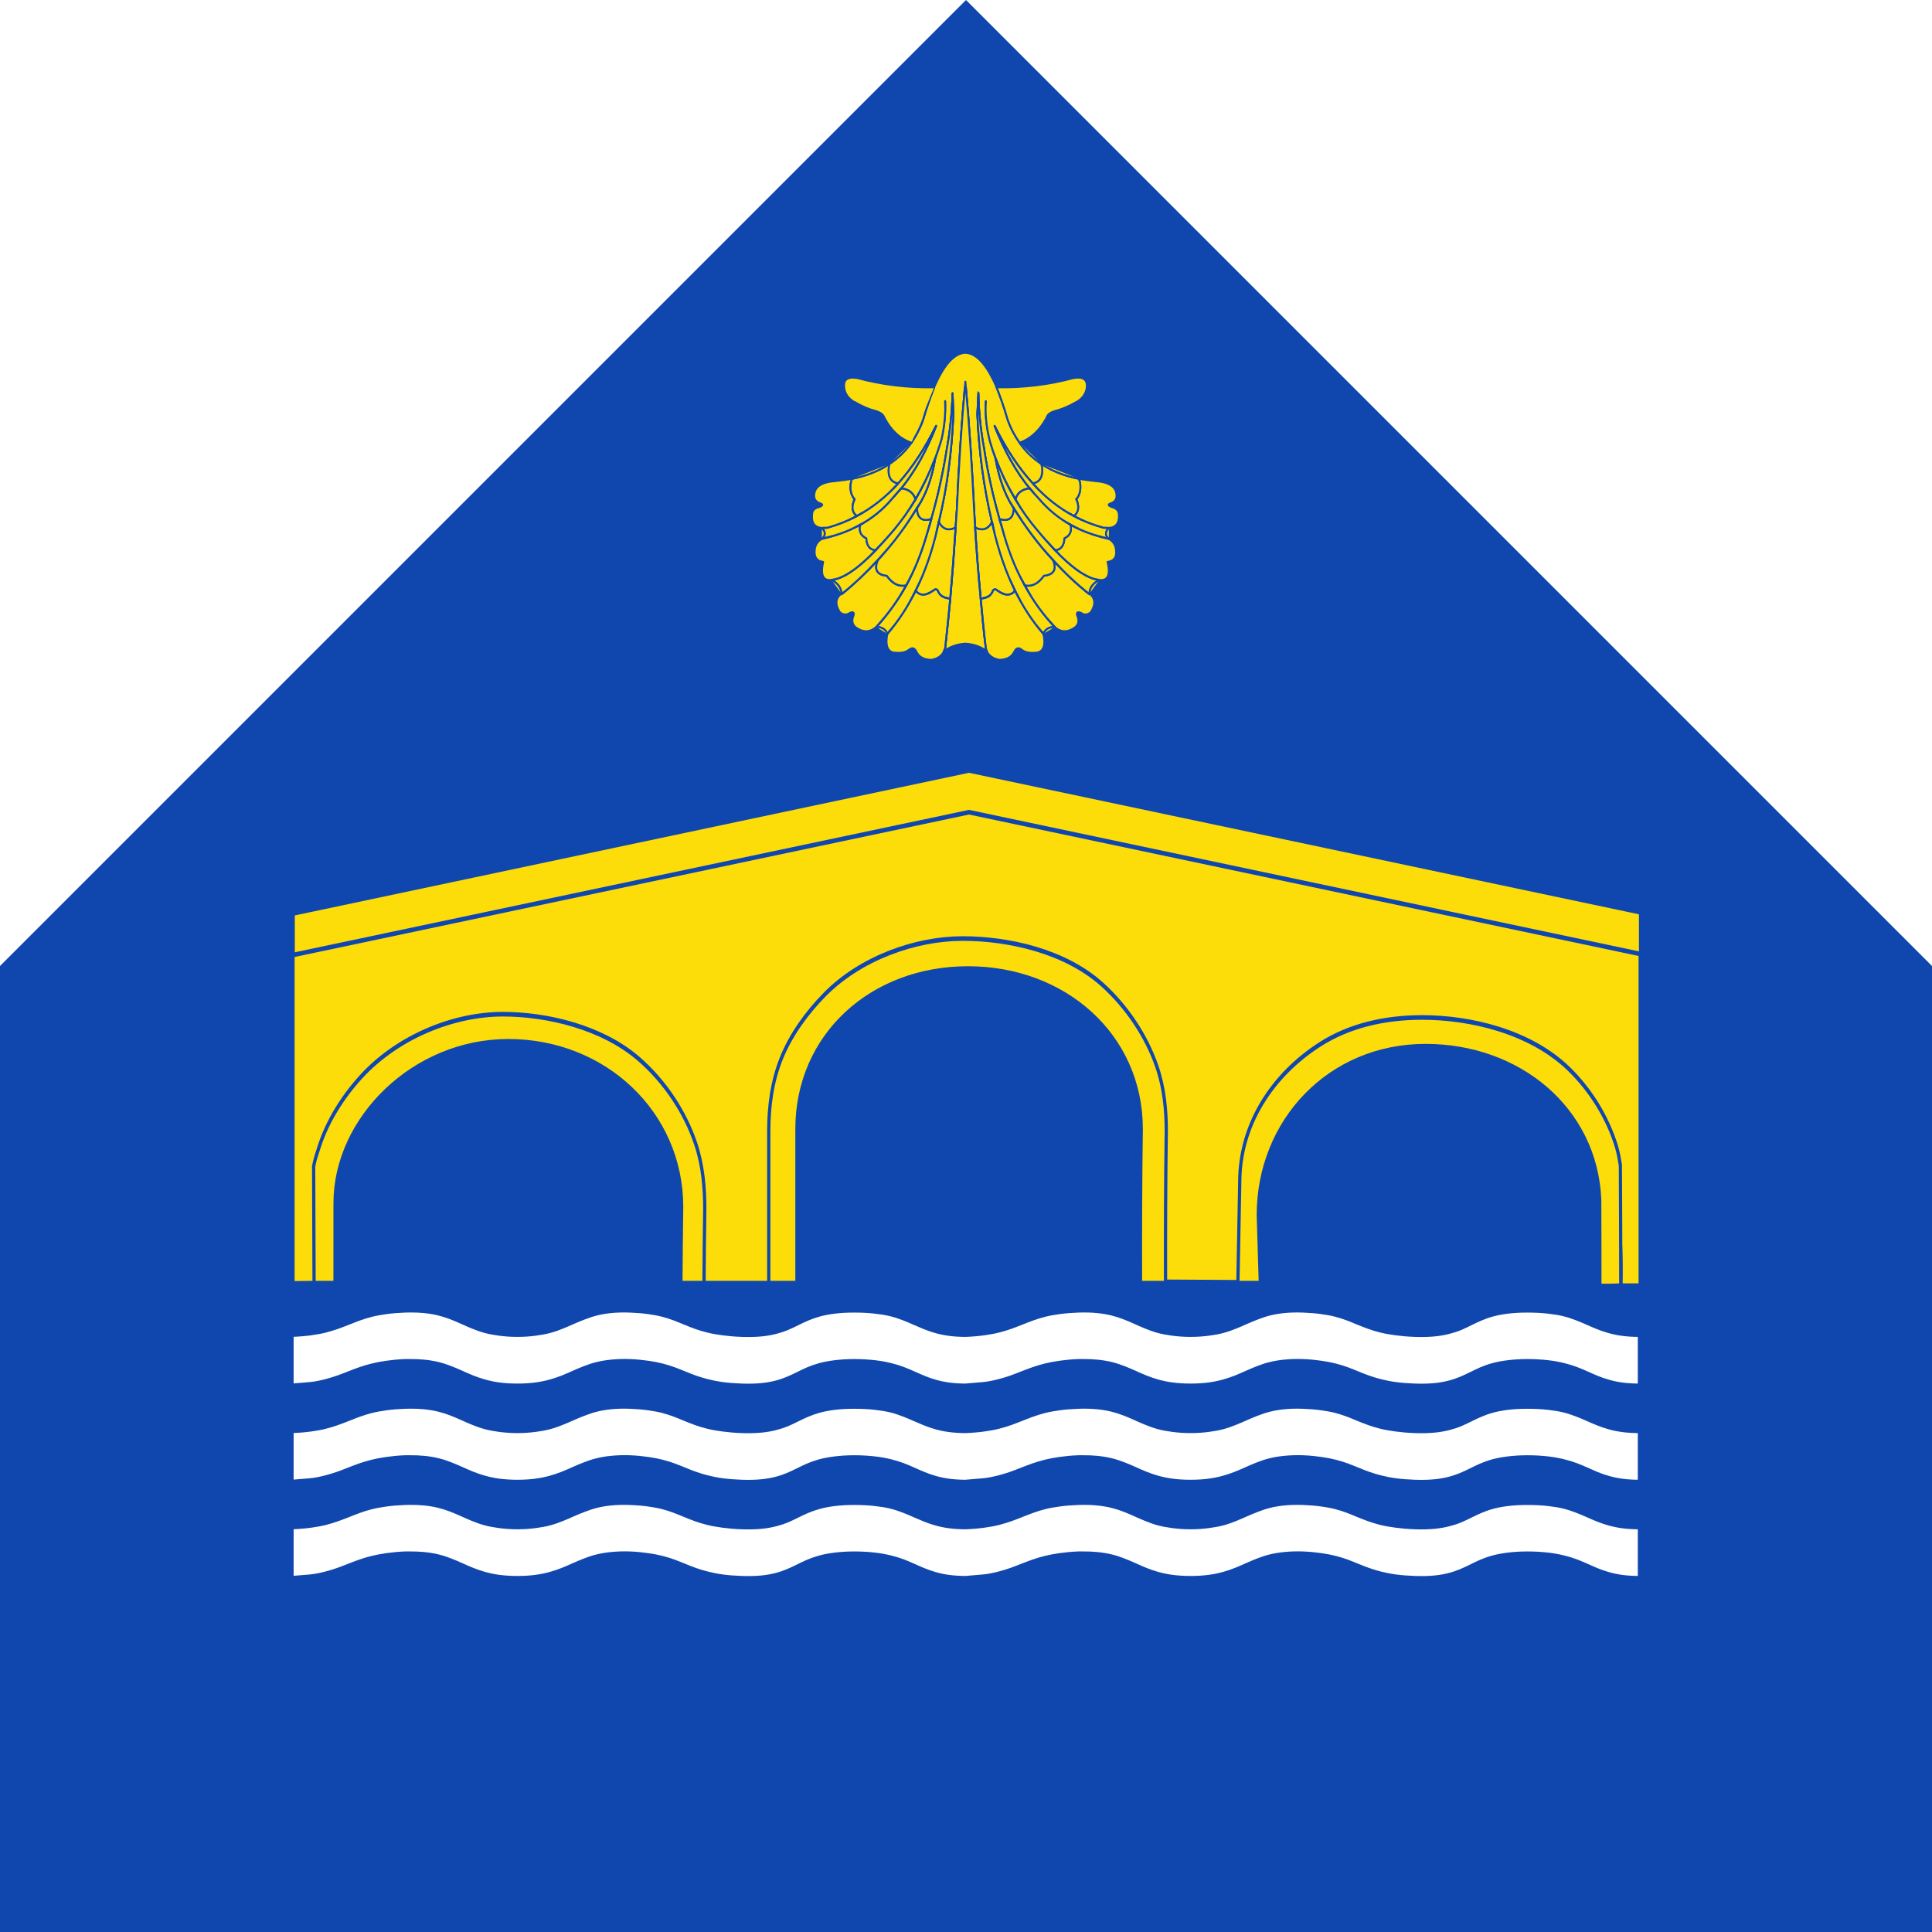 <?xml version="1.0" encoding="UTF-8" standalone="no"?>
<!-- Created with Inkscape (http://www.inkscape.org/) -->

<svg
   xmlns:dc="http://purl.org/dc/elements/1.1/"
   xmlns:cc="http://creativecommons.org/ns#"
   xmlns:rdf="http://www.w3.org/1999/02/22-rdf-syntax-ns#"
   xmlns:svg="http://www.w3.org/2000/svg"
   xmlns="http://www.w3.org/2000/svg"
   xmlns:sodipodi="http://sodipodi.sourceforge.net/DTD/sodipodi-0.dtd"
   xmlns:inkscape="http://www.inkscape.org/namespaces/inkscape"
   version="1.0"
   width="500"
   height="500"
   id="svg3194"
   inkscape:version="0.48.1 "
   sodipodi:docname="Bandera de Ameyugo.svg">
  <rect width="100%" height="100%" fill="#808080" stroke="none"/>
  <sodipodi:namedview
     pagecolor="#ffffff"
     bordercolor="#666666"
     borderopacity="1"
     objecttolerance="10"
     gridtolerance="10"
     guidetolerance="10"
     inkscape:pageopacity="0"
     inkscape:pageshadow="2"
     inkscape:window-width="1366"
     inkscape:window-height="706"
     id="namedview1127"
     showgrid="false"
     inkscape:zoom="0.5"
     inkscape:cx="229.23237"
     inkscape:cy="307.87171"
     inkscape:window-x="-8"
     inkscape:window-y="-8"
     inkscape:window-maximized="1"
     inkscape:current-layer="svg3194" />
  <defs
     id="defs3196" />
  <g
     transform="translate(27.5,-475)"
     id="layer4"
     style="display:inline">
    <g
       transform="translate(494.801,234.848)"
       id="g4847"
       style="display:inline" />
    <path
       d=""
       id="path4849"
       style="opacity:0.64;fill:#009900;fill-opacity:1"
       inkscape:connector-curvature="0" />
    <path
       d=""
       id="path4851"
       style="opacity:0.64;fill:#009900;fill-opacity:1"
       inkscape:connector-curvature="0" />
    <path
       d=""
       id="path4853"
       style="opacity:0.64;fill:#009900;fill-opacity:1"
       inkscape:connector-curvature="0" />
    <g
       transform="translate(551.229,158.208)"
       id="g4855" />
    <g
       transform="translate(551.229,158.208)"
       id="g4857" />
    <g
       transform="translate(551.229,158.208)"
       id="g4859" />
    <g
       transform="translate(-129.987,124.251)"
       id="g4861"
       style="display:inline" />
    <g
       transform="translate(800.241,79.624)"
       id="g5358"
       style="display:inline" />
    <path
       d=""
       id="path5654"
       style="opacity:0.64;fill:#009900;fill-opacity:1"
       inkscape:connector-curvature="0" />
    <path
       d=""
       id="path5656"
       style="opacity:0.64;fill:#009900;fill-opacity:1"
       inkscape:connector-curvature="0" />
    <path
       d=""
       id="path5658"
       style="opacity:0.64;fill:#009900;fill-opacity:1"
       inkscape:connector-curvature="0" />
    <g
       transform="translate(1498.256,3.242)"
       id="g5190" />
    <g
       transform="translate(1498.256,3.242)"
       id="g5192" />
    <g
       transform="translate(1498.256,3.242)"
       id="g5194" />
    <g
       transform="translate(501.094,7.293)"
       id="g4934"
       style="display:inline" />
    <path
       d=""
       id="path5344"
       style="opacity:0.64;fill:#009900;fill-opacity:1"
       inkscape:connector-curvature="0" />
    <path
       d=""
       id="path5346"
       style="opacity:0.64;fill:#009900;fill-opacity:1"
       inkscape:connector-curvature="0" />
    <path
       d=""
       id="path5348"
       style="opacity:0.64;fill:#009900;fill-opacity:1"
       inkscape:connector-curvature="0" />
    <g
       transform="translate(557.522,-69.348)"
       id="g5598" />
    <g
       transform="translate(557.522,-69.348)"
       id="g5600" />
    <g
       transform="translate(557.522,-69.348)"
       id="g5602" />
    <path
       d=""
       id="path3467"
       style="opacity:0.64;fill:#009900;fill-opacity:1"
       inkscape:connector-curvature="0" />
    <path
       d=""
       id="path3469"
       style="opacity:0.64;fill:#009900;fill-opacity:1"
       inkscape:connector-curvature="0" />
    <path
       d=""
       id="path3471"
       style="opacity:0.64;fill:#009900;fill-opacity:1"
       inkscape:connector-curvature="0" />
    <g
       transform="translate(871.118,-526.274)"
       id="g3473" />
    <g
       transform="translate(871.118,-526.274)"
       id="g3475" />
    <g
       transform="translate(871.118,-526.274)"
       id="g3477" />
    <g
       transform="translate(-126.044,-522.223)"
       id="g3479"
       style="display:inline" />
    <path
       d=""
       id="path3481"
       style="opacity:0.64;fill:#009900;fill-opacity:1"
       inkscape:connector-curvature="0" />
    <path
       d=""
       id="path3483"
       style="opacity:0.64;fill:#009900;fill-opacity:1"
       inkscape:connector-curvature="0" />
    <path
       d=""
       id="path3485"
       style="opacity:0.64;fill:#009900;fill-opacity:1"
       inkscape:connector-curvature="0" />
    <g
       transform="translate(-69.615,-598.864)"
       id="g3732" />
    <g
       transform="translate(-69.615,-598.864)"
       id="g3734" />
    <g
       transform="translate(-69.615,-598.864)"
       id="g3736" />
    <g
       transform="translate(856.67,2.984)"
       id="g5698" />
    <g
       transform="translate(856.67,2.984)"
       id="g5700" />
    <g
       transform="translate(856.67,2.984)"
       id="g5702" />
  </g>
  <g
     transform="translate(27.5,-475)"
     id="layer5"
     style="display:inline">
    <g
       transform="translate(-492.324,16.916)"
       id="g3784"
       style="display:inline" />
    <path
       d=""
       id="path1887"
       style="opacity:0.64;fill:#009900;fill-opacity:1"
       inkscape:connector-curvature="0" />
    <path
       d=""
       id="path1883"
       style="opacity:0.64;fill:#009900;fill-opacity:1"
       inkscape:connector-curvature="0" />
    <path
       d=""
       id="path1881"
       style="opacity:0.64;fill:#009900;fill-opacity:1"
       inkscape:connector-curvature="0" />
    <g
       transform="translate(-435.895,-59.724)"
       id="g3789" />
    <g
       transform="translate(-435.895,-59.724)"
       id="g3791" />
    <g
       transform="translate(-435.895,-59.724)"
       id="g3793" />
    <g
       transform="translate(-1117.112,-93.681)"
       id="g4574"
       style="display:inline" />
  </g>
  <g
     transform="translate(27.5,-475)"
     id="layer6" />
  <g
     transform="translate(467.751,40.249)"
     id="g5818" />
  <g
     transform="translate(467.751,40.249)"
     id="g5820" />
  <g
     transform="translate(467.751,40.249)"
     id="g5822" />
  <g
     transform="translate(-987.988,735.736)"
     id="g5438"
     style="display:inline" />
  <g
     transform="translate(-931.559,659.096)"
     id="g5440"
     style="display:inline" />
  <g
     transform="translate(-931.559,659.096)"
     id="g5559" />
  <g
     transform="translate(-931.559,659.096)"
     id="g5561"
     style="display:inline" />
  <g
     transform="matrix(0.479,0,0,0.479,-10.55,345.995)"
     id="g4109" />
  <g
     transform="matrix(0.479,0,0,0.479,-10.55,345.995)"
     id="g4111" />
  <g
     transform="matrix(0.479,0,0,0.479,-10.55,345.995)"
     id="g4113" />
  <g
     transform="matrix(0.479,0,0,0.479,-707.861,679.14)"
     id="g4117"
     style="display:inline" />
  <g
     transform="matrix(0.479,0,0,0.479,-680.831,642.428)"
     id="g4119"
     style="display:inline" />
  <g
     transform="matrix(0.479,0,0,0.479,-680.831,642.428)"
     id="g4121" />
  <g
     transform="matrix(0.479,0,0,0.479,-680.831,642.428)"
     id="g4123"
     style="display:inline" />
  <g
     transform="matrix(0.479,0,0,0.479,-1154.048,441.881)"
     id="g11006" />
  <g
     id="g6688">
    <rect
       y="0"
       x="0"
       height="500"
       width="500"
       id="rect4370"
       style="fill:#0f47af;fill-opacity:1;fill-rule:evenodd;stroke:none" />
    <path
       sodipodi:nodetypes="cccc"
       inkscape:connector-curvature="0"
       id="path5140"
       d="m 250,6.0000002e-7 250,0 L 500,250 z"
       style="fill:#ffffff;stroke:none" />
    <path
       sodipodi:nodetypes="cccc"
       inkscape:connector-curvature="0"
       id="path5140-0"
       d="M 250,2e-6 0,2e-6 0,250 z"
       style="fill:#ffffff;stroke:none" />
    <g
       id="g6572">
      <g
         id="g5737"
         transform="matrix(0.701,0,0,0.996,533.336,94.56)"
         style="fill:#fcdd09;fill-opacity:1;stroke:#0f47af;stroke-width:1;stroke-opacity:1">
        <path
           sodipodi:nodetypes="ccccsccccsccccscccc"
           style="fill:#fcdd09;fill-opacity:1;stroke:#0f47af;stroke-width:1.197;stroke-miterlimit:4;stroke-opacity:1;stroke-dasharray:none;display:inline"
           d="m -402.769,109.952 -249.884,38.364 0,90.214 8.785,-0.06 c -2.25,-48.686 35.103,-63.025 70.906,-63.025 35.803,0 64.281,19.658 64.281,43.888 -0.136,6.591 -0.228,12.538 -0.275,19.136 l 41.631,0 0,-39.36 c 0,-24.23 29.047,-43.888 64.85,-43.888 35.803,1e-5 64.262,19.658 64.262,43.888 -0.274,13.328 -0.317,25.636 -0.275,38.983 l 41.631,0.188 0,-18.947 c 0,-24.23 29.047,-43.888 64.85,-43.888 35.803,0 71.587,10.751 69.587,63.67 l 7.129,0.015 0,-89.354 z"
           id="rect38829"
           inkscape:connector-curvature="0" />
        <path
           id="path38853"
           d="m -403.085,105.256 -249.5,37.153 0,10.787 249.5,-37.095 247.938,36.859 0,-10.846 -247.938,-36.859 z m 64.438,97.204 c -0.149,10.652 -0.19,21.317 -0.156,31.98 0.011,-9.73 0.081,-19.47 0.281,-29.188 0,-0.942 -0.04,-1.865 -0.125,-2.792 z m -170.469,20.223 c -0.059,3.921 -0.129,7.837 -0.156,11.757 l 0.156,0 c 0.043,-2.987 0.064,-5.982 0.125,-8.965 0,-0.946 -0.039,-1.861 -0.125,-2.792 z"
           style="fill:#fcdd09;fill-opacity:1;stroke:#0f47af;stroke-width:1.197;stroke-miterlimit:4;stroke-opacity:1;stroke-dasharray:none;display:inline"
           inkscape:connector-curvature="0" />
        <path
           style="fill:#fcdd09;fill-opacity:1;stroke:#0f47af;stroke-width:1.197;stroke-miterlimit:4;stroke-opacity:1;stroke-dasharray:none;display:inline"
           d="m -405.426,148.929 c -17.503,0 -37.732,5.123 -50.913,14.543 -6.723,4.805 -12.522,10.495 -15.981,16.51 -3.567,6.203 -4.689,12.74 -4.689,18.999 l 0,39.484 10.407,0 0,-40.018 c 0,-24.23 27.512,-41.725 63.149,-41.725 35.637,0 63.963,17.494 63.963,41.725 -0.273,13.328 -0.315,26.67 -0.274,40.018 l 9.241,0 c -0.039,-13.169 0.005,-26.334 0.274,-39.484 0,-5.356 -0.707,-11.148 -3.478,-16.81 -3.852,-7.871 -11.037,-15.472 -20.045,-21.214 -13.825,-8.814 -34.846,-12.028 -51.655,-12.028 z m -169.696,19.659 c -18.417,0 -38.849,5.907 -52.241,16.137 -6.872,5.249 -12.508,11.595 -15.571,18.191 -0.796,1.714 -1.648,3.444 -2.095,5.176 l 0.161,30.372 7.738,0 0.018,-20.853 c 0.019,-21.673 28.847,-41.983 63.963,-41.983 35.637,0 63.983,18.811 63.983,43.042 -0.135,6.591 -0.227,13.196 -0.274,19.794 l 8.538,4e-4 c 0.048,-6.419 0.142,-12.847 0.274,-19.26 0,-5.415 -0.642,-11.261 -3.36,-16.966 -3.925,-8.236 -11.395,-16.171 -21.041,-22.048 -13.571,-8.269 -33.916,-11.603 -50.092,-11.603 z m 339.373,0.847 c -13.689,0 -26.802,2.053 -37.763,6.999 -17.574,7.93 -29.613,20.837 -29.613,35.76 l -0.684,26.27 8.284,0 -0.75,-17.678 c 10e-6,-24.23 26.112,-43.888 61.749,-43.888 34.66,1e-5 62.814,16.478 64.291,39.789 0.042,0.657 0.063,22.442 0.063,22.442 0.287,0.205 7.723,0 7.723,0 0,0 -0.101,-31.041 -0.152,-31.267 -0.38,-1.688 -0.787,-3.381 -1.526,-5.063 -3.229,-7.35 -9.42,-14.471 -17.505,-20.002 -14.171,-9.695 -36.302,-13.361 -54.117,-13.361 z"
           id="path38858"
           sodipodi:nodetypes="cssccccsccccssccsscccssccccssccsccccssccsssc"
           inkscape:connector-curvature="0" />
      </g>
      <g
         style="fill:#ffffff;stroke:#0f47af;stroke-width:1;stroke-opacity:1;display:inline"
         id="g3421"
         transform="matrix(0.7,0,0,0.778,111.235,-92.369)">
        <path
           d="m -7.247,618.642 c -0.606,0.003 -1.203,0.01 -1.848,0.031 -2.579,0.083 -4.855,0.249 -6.889,0.5 -2.034,0.251 -3.838,0.536 -5.48,0.906 -1.642,0.37 -3.137,0.802 -4.541,1.25 -1.403,0.448 -2.72,0.94 -4.04,1.406 -1.32,0.466 -2.65,0.931 -4.04,1.375 -1.389,0.444 -2.835,0.849 -4.447,1.219 -1.612,0.37 -3.398,0.656 -5.386,0.906 -1.988,0.251 -4.571,0.448 -7.108,0.531 l 0,16.875 6.733,-0.5 c 1.998,-0.152 4.15,-0.599 5.762,-0.969 1.612,-0.37 3.057,-0.784 4.447,-1.219 1.389,-0.435 2.72,-0.909 4.04,-1.375 1.32,-0.466 2.636,-0.931 4.04,-1.375 1.403,-0.444 2.898,-0.849 4.541,-1.219 1.642,-0.37 3.446,-0.687 5.48,-0.937 2.034,-0.251 4.311,-0.479 6.889,-0.562 0.645,-0.021 1.241,0.003 1.848,0 1.821,-0.008 3.488,0.055 5.01,0.188 2.03,0.176 3.813,0.448 5.449,0.812 1.636,0.365 3.112,0.83 4.509,1.312 1.398,0.482 2.725,1.003 4.04,1.531 1.315,0.528 2.623,1.064 4.008,1.562 1.385,0.498 2.863,0.968 4.478,1.375 1.615,0.407 3.356,0.761 5.355,1 1.999,0.239 4.258,0.375 6.795,0.375 2.538,-10e-6 4.757,-0.136 6.764,-0.375 2.007,-0.239 3.789,-0.593 5.417,-1 1.628,-0.407 3.108,-0.877 4.509,-1.375 1.401,-0.498 2.714,-1.034 4.04,-1.562 1.325,-0.528 2.67,-1.044 4.071,-1.531 1.401,-0.487 2.881,-0.948 4.509,-1.312 1.628,-0.365 3.41,-0.636 5.417,-0.812 2.007,-0.176 4.226,-0.271 6.764,-0.188 2.579,0.083 4.799,0.312 6.795,0.562 1.996,0.251 3.77,0.567 5.355,0.937 1.585,0.37 3.011,0.775 4.353,1.219 1.342,0.444 2.609,0.909 3.883,1.375 1.274,0.466 2.54,0.94 3.914,1.375 1.375,0.435 2.863,0.849 4.509,1.219 1.646,0.37 3.454,0.718 5.543,0.969 2.088,0.251 4.438,0.417 7.14,0.5 2.742,0.084 5.11,0.02 7.171,-0.156 2.061,-0.176 3.84,-0.479 5.417,-0.844 1.577,-0.365 2.937,-0.799 4.227,-1.281 1.291,-0.482 2.493,-1.003 3.695,-1.531 1.202,-0.528 2.415,-1.091 3.726,-1.594 1.311,-0.503 2.735,-0.968 4.353,-1.375 1.618,-0.407 3.452,-0.73 5.574,-0.969 2.122,-0.239 4.503,-0.406 7.328,-0.406 2.865,0 5.367,0.153 7.578,0.375 2.211,0.222 4.159,0.557 5.887,0.937 1.728,0.381 3.25,0.805 4.666,1.281 1.416,0.476 2.703,0.993 3.977,1.5 1.274,0.507 2.55,1.03 3.852,1.5 1.301,0.47 2.631,0.901 4.133,1.281 1.503,0.381 3.168,0.715 5.042,0.937 1.726,0.205 3.675,0.325 5.856,0.344 0.055,4.7e-4 0.102,-3.3e-4 0.157,0 0.132,8e-4 0.242,0 0.376,0 l 0,-0.031 6.169,-0.469 c 1.998,-0.152 4.15,-0.599 5.762,-0.969 1.612,-0.37 3.089,-0.784 4.478,-1.219 1.389,-0.435 2.688,-0.909 4.008,-1.375 1.32,-0.466 2.668,-0.931 4.071,-1.375 1.403,-0.444 2.867,-0.849 4.509,-1.219 1.642,-0.37 3.446,-0.687 5.48,-0.937 2.034,-0.251 4.311,-0.479 6.889,-0.562 0.645,-0.021 1.272,0.003 1.879,0 1.821,-0.008 3.456,0.055 4.979,0.188 2.03,0.176 3.844,0.448 5.48,0.812 1.636,0.365 3.112,0.83 4.509,1.312 1.398,0.482 2.725,1.003 4.04,1.531 1.315,0.528 2.623,1.064 4.008,1.562 1.385,0.498 2.831,0.968 4.447,1.375 1.615,0.407 3.387,0.761 5.386,1 1.999,0.239 4.226,0.375 6.764,0.375 2.538,-10e-6 4.788,-0.136 6.795,-0.375 2.007,-0.239 3.789,-0.593 5.417,-1 1.628,-0.407 3.108,-0.877 4.509,-1.375 1.401,-0.498 2.714,-1.034 4.04,-1.562 1.325,-0.528 2.638,-1.044 4.04,-1.531 1.401,-0.487 2.881,-0.948 4.509,-1.312 1.628,-0.365 3.41,-0.636 5.417,-0.812 2.007,-0.176 4.258,-0.271 6.795,-0.188 2.579,0.083 4.799,0.312 6.795,0.562 1.996,0.251 3.77,0.567 5.355,0.937 1.585,0.37 3.011,0.775 4.353,1.219 1.342,0.444 2.578,0.909 3.852,1.375 1.274,0.466 2.571,0.94 3.946,1.375 1.375,0.435 2.832,0.849 4.478,1.219 1.646,0.37 3.486,0.718 5.574,0.969 2.088,0.251 4.438,0.417 7.14,0.5 2.742,0.084 5.079,0.02 7.14,-0.156 2.061,-0.176 3.84,-0.479 5.417,-0.844 1.577,-0.365 2.968,-0.799 4.259,-1.281 1.291,-0.482 2.493,-1.003 3.695,-1.531 1.202,-0.528 2.415,-1.091 3.726,-1.594 1.311,-0.503 2.703,-0.968 4.321,-1.375 1.618,-0.407 3.452,-0.73 5.574,-0.969 2.122,-0.239 4.535,-0.406 7.359,-0.406 2.865,0 5.367,0.153 7.578,0.375 2.211,0.222 4.128,0.557 5.856,0.937 1.728,0.381 3.25,0.805 4.666,1.281 1.416,0.476 2.734,0.993 4.008,1.5 1.274,0.507 2.519,1.03 3.82,1.5 1.301,0.47 2.662,0.901 4.165,1.281 1.503,0.381 3.168,0.715 5.042,0.937 1.873,0.222 3.973,0.344 6.388,0.344 l 0,-16.875 c -2.415,-1e-5 -4.515,-0.122 -6.388,-0.344 -1.873,-0.222 -3.539,-0.557 -5.042,-0.937 -1.503,-0.381 -2.864,-0.811 -4.165,-1.281 -1.301,-0.47 -2.546,-0.961 -3.82,-1.469 -1.274,-0.507 -2.593,-1.024 -4.008,-1.5 -1.416,-0.476 -2.938,-0.963 -4.666,-1.344 -1.728,-0.381 -3.645,-0.653 -5.856,-0.875 -2.211,-0.222 -4.713,-0.344 -7.578,-0.344 -2.824,3e-5 -5.237,0.136 -7.359,0.375 -2.122,0.239 -3.956,0.562 -5.574,0.969 -1.618,0.407 -3.01,0.872 -4.321,1.375 -1.311,0.503 -2.524,1.034 -3.726,1.562 -1.202,0.528 -2.404,1.08 -3.695,1.562 -1.291,0.482 -2.682,0.885 -4.259,1.25 -1.577,0.365 -3.356,0.667 -5.417,0.844 -2.061,0.176 -4.397,0.24 -7.14,0.156 -2.701,-0.083 -5.051,-0.281 -7.14,-0.531 -2.088,-0.251 -3.928,-0.536 -5.574,-0.906 -1.646,-0.37 -3.103,-0.775 -4.478,-1.219 -1.375,-0.444 -2.672,-0.909 -3.946,-1.375 -1.274,-0.466 -2.51,-0.958 -3.852,-1.406 -1.342,-0.448 -2.768,-0.88 -4.353,-1.25 -1.585,-0.37 -3.358,-0.656 -5.355,-0.906 -1.996,-0.251 -4.217,-0.417 -6.795,-0.5 -2.538,-0.083 -4.788,-0.02 -6.795,0.156 -2.007,0.176 -3.789,0.448 -5.417,0.812 -1.628,0.365 -3.108,0.835 -4.509,1.312 -1.401,0.478 -2.714,0.972 -4.04,1.5 -1.325,0.528 -2.638,1.055 -4.04,1.562 -1.401,0.507 -2.881,1 -4.509,1.406 -1.628,0.407 -3.41,0.699 -5.417,0.937 -2.007,0.239 -4.258,0.406 -6.795,0.406 -2.538,0 -4.765,-0.167 -6.764,-0.406 -1.999,-0.239 -3.771,-0.531 -5.386,-0.937 -1.615,-0.407 -3.061,-0.899 -4.447,-1.406 -1.385,-0.507 -2.694,-1.034 -4.008,-1.562 -1.315,-0.528 -2.642,-1.049 -4.04,-1.531 -1.398,-0.482 -2.873,-0.916 -4.509,-1.281 -1.636,-0.365 -3.45,-0.636 -5.48,-0.812 -2.03,-0.176 -4.278,-0.24 -6.858,-0.156 -2.579,0.083 -4.855,0.249 -6.889,0.5 -2.034,0.251 -3.838,0.536 -5.48,0.906 -1.642,0.37 -3.106,0.802 -4.509,1.25 -1.403,0.448 -2.751,0.94 -4.071,1.406 -1.32,0.466 -2.619,0.931 -4.008,1.375 -1.389,0.444 -2.866,0.849 -4.478,1.219 -1.612,0.37 -3.367,0.656 -5.355,0.906 -1.938,0.244 -4.443,0.445 -6.92,0.531 -0.066,-3.7e-4 -0.122,5.6e-4 -0.188,0 -2.18,-0.019 -4.13,-0.139 -5.856,-0.344 -1.873,-0.222 -3.539,-0.557 -5.042,-0.937 -1.503,-0.381 -2.832,-0.811 -4.133,-1.281 -1.301,-0.47 -2.578,-0.961 -3.852,-1.469 -1.274,-0.507 -2.561,-1.024 -3.977,-1.5 -1.416,-0.476 -2.938,-0.963 -4.666,-1.344 -1.728,-0.381 -3.676,-0.653 -5.887,-0.875 -2.211,-0.222 -4.713,-0.344 -7.578,-0.344 -2.824,3e-5 -5.205,0.136 -7.328,0.375 -2.122,0.239 -3.956,0.562 -5.574,0.969 -1.618,0.407 -3.041,0.872 -4.353,1.375 -1.311,0.503 -2.524,1.034 -3.726,1.562 -1.202,0.528 -2.404,1.08 -3.695,1.562 -1.291,0.482 -2.65,0.885 -4.227,1.25 -1.577,0.365 -3.356,0.667 -5.417,0.844 -2.061,0.176 -4.429,0.24 -7.171,0.156 -2.701,-0.083 -5.051,-0.281 -7.14,-0.531 -2.088,-0.251 -3.896,-0.536 -5.543,-0.906 -1.646,-0.37 -3.135,-0.775 -4.509,-1.219 -1.375,-0.444 -2.64,-0.909 -3.914,-1.375 -1.274,-0.466 -2.541,-0.958 -3.883,-1.406 -1.342,-0.448 -2.768,-0.88 -4.353,-1.25 -1.585,-0.37 -3.358,-0.656 -5.355,-0.906 -1.996,-0.251 -4.217,-0.417 -6.795,-0.5 -2.538,-0.083 -4.757,-0.02 -6.764,0.156 -2.007,0.176 -3.789,0.448 -5.417,0.812 -1.628,0.365 -3.108,0.835 -4.509,1.312 -1.401,0.478 -2.746,0.972 -4.071,1.5 -1.325,0.528 -2.638,1.055 -4.04,1.562 -1.401,0.507 -2.881,1 -4.509,1.406 -1.628,0.407 -3.41,0.699 -5.417,0.937 -2.007,0.239 -4.226,0.406 -6.764,0.406 -2.538,0 -4.797,-0.167 -6.795,-0.406 -1.999,-0.239 -3.74,-0.531 -5.355,-0.937 -1.615,-0.407 -3.093,-0.899 -4.478,-1.406 -1.385,-0.507 -2.694,-1.034 -4.008,-1.562 -1.315,-0.528 -2.642,-1.049 -4.04,-1.531 -1.398,-0.482 -2.873,-0.916 -4.509,-1.281 -1.636,-0.365 -3.419,-0.636 -5.449,-0.812 -1.523,-0.132 -3.193,-0.196 -5.01,-0.187 z"
           id="path15028"
           style="fill:#ffffff;fill-opacity:1;fill-rule:evenodd;stroke:#0f47af;stroke-width:1.355;stroke-linecap:butt;stroke-linejoin:miter;stroke-miterlimit:4;stroke-opacity:1;stroke-dasharray:none;stroke-dashoffset:0;marker:none;visibility:visible;display:inline;overflow:visible;enable-background:accumulate"
           inkscape:connector-curvature="0" />
        <path
           d="m -7.247,586.642 c -0.606,0.003 -1.203,0.01 -1.848,0.031 -2.579,0.083 -4.855,0.249 -6.889,0.5 -2.034,0.251 -3.838,0.536 -5.48,0.906 -1.642,0.37 -3.137,0.802 -4.541,1.25 -1.403,0.448 -2.72,0.94 -4.04,1.406 -1.32,0.466 -2.65,0.931 -4.04,1.375 -1.389,0.444 -2.835,0.849 -4.447,1.219 -1.612,0.37 -3.398,0.656 -5.386,0.906 -1.988,0.251 -4.571,0.448 -7.108,0.531 l 0,16.875 6.733,-0.5 c 1.998,-0.152 4.15,-0.599 5.762,-0.969 1.612,-0.37 3.057,-0.784 4.447,-1.219 1.389,-0.435 2.72,-0.909 4.04,-1.375 1.32,-0.466 2.636,-0.931 4.04,-1.375 1.403,-0.444 2.898,-0.849 4.541,-1.219 1.642,-0.37 3.446,-0.687 5.48,-0.937 2.034,-0.251 4.311,-0.479 6.889,-0.562 0.645,-0.021 1.241,0.003 1.848,0 1.821,-0.008 3.488,0.055 5.01,0.188 2.03,0.176 3.813,0.447 5.449,0.812 1.636,0.365 3.112,0.83 4.509,1.312 1.398,0.482 2.725,1.003 4.04,1.531 1.315,0.528 2.623,1.064 4.008,1.562 1.385,0.498 2.863,0.968 4.478,1.375 1.615,0.407 3.356,0.761 5.355,1 1.999,0.239 4.258,0.375 6.795,0.375 2.538,-1e-5 4.757,-0.136 6.764,-0.375 2.007,-0.239 3.789,-0.593 5.417,-1 1.628,-0.407 3.108,-0.877 4.509,-1.375 1.401,-0.498 2.714,-1.034 4.04,-1.562 1.325,-0.528 2.67,-1.044 4.071,-1.531 1.401,-0.487 2.881,-0.948 4.509,-1.312 1.628,-0.365 3.41,-0.636 5.417,-0.812 2.007,-0.176 4.226,-0.271 6.764,-0.188 2.579,0.083 4.799,0.312 6.795,0.562 1.996,0.251 3.77,0.567 5.355,0.937 1.585,0.37 3.011,0.775 4.353,1.219 1.342,0.444 2.609,0.909 3.883,1.375 1.274,0.466 2.54,0.94 3.914,1.375 1.375,0.435 2.863,0.849 4.509,1.219 1.646,0.37 3.454,0.718 5.543,0.969 2.088,0.251 4.438,0.417 7.14,0.5 2.742,0.084 5.11,0.02 7.171,-0.156 2.061,-0.176 3.84,-0.479 5.417,-0.844 1.577,-0.365 2.937,-0.799 4.227,-1.281 1.291,-0.482 2.493,-1.003 3.695,-1.531 1.202,-0.528 2.415,-1.091 3.726,-1.594 1.311,-0.503 2.735,-0.968 4.353,-1.375 1.618,-0.407 3.452,-0.73 5.574,-0.969 2.122,-0.239 4.503,-0.406 7.328,-0.406 2.865,0 5.367,0.153 7.578,0.375 2.211,0.222 4.159,0.557 5.887,0.937 1.728,0.381 3.25,0.805 4.666,1.281 1.416,0.476 2.703,0.993 3.977,1.5 1.274,0.507 2.55,1.03 3.852,1.5 1.301,0.47 2.631,0.901 4.133,1.281 1.503,0.381 3.168,0.715 5.042,0.937 1.726,0.205 3.675,0.325 5.856,0.344 0.055,4.7e-4 0.102,-3.3e-4 0.157,0 0.132,8e-4 0.242,0 0.376,0 l 0,-0.031 6.169,-0.469 c 1.998,-0.152 4.15,-0.599 5.762,-0.969 1.612,-0.37 3.089,-0.784 4.478,-1.219 1.389,-0.435 2.688,-0.909 4.008,-1.375 1.32,-0.466 2.668,-0.931 4.071,-1.375 1.403,-0.444 2.867,-0.849 4.509,-1.219 1.642,-0.37 3.446,-0.687 5.48,-0.937 2.034,-0.251 4.311,-0.479 6.889,-0.562 0.645,-0.021 1.272,0.003 1.879,0 1.821,-0.008 3.456,0.055 4.979,0.188 2.03,0.176 3.844,0.448 5.48,0.812 1.636,0.365 3.112,0.83 4.509,1.312 1.398,0.482 2.725,1.003 4.04,1.531 1.315,0.528 2.623,1.064 4.008,1.562 1.385,0.498 2.831,0.968 4.447,1.375 1.615,0.407 3.387,0.761 5.386,1 1.999,0.239 4.226,0.375 6.764,0.375 2.538,-1e-5 4.788,-0.136 6.795,-0.375 2.007,-0.239 3.789,-0.593 5.417,-1 1.628,-0.407 3.108,-0.877 4.509,-1.375 1.401,-0.498 2.714,-1.034 4.04,-1.562 1.325,-0.528 2.638,-1.044 4.04,-1.531 1.401,-0.487 2.881,-0.948 4.509,-1.312 1.628,-0.365 3.41,-0.636 5.417,-0.812 2.007,-0.176 4.258,-0.271 6.795,-0.188 2.579,0.083 4.799,0.312 6.795,0.562 1.996,0.251 3.77,0.567 5.355,0.937 1.585,0.37 3.011,0.775 4.353,1.219 1.342,0.444 2.578,0.909 3.852,1.375 1.274,0.466 2.571,0.94 3.946,1.375 1.375,0.435 2.832,0.849 4.478,1.219 1.646,0.37 3.486,0.718 5.574,0.969 2.088,0.251 4.438,0.417 7.14,0.5 2.742,0.084 5.079,0.02 7.14,-0.156 2.061,-0.176 3.84,-0.479 5.417,-0.844 1.577,-0.365 2.968,-0.799 4.259,-1.281 1.291,-0.482 2.493,-1.003 3.695,-1.531 1.202,-0.528 2.415,-1.091 3.726,-1.594 1.311,-0.503 2.703,-0.968 4.321,-1.375 1.618,-0.407 3.452,-0.73 5.574,-0.969 2.122,-0.239 4.535,-0.406 7.359,-0.406 2.865,0 5.367,0.153 7.578,0.375 2.211,0.222 4.128,0.557 5.856,0.937 1.728,0.381 3.25,0.805 4.666,1.281 1.416,0.476 2.734,0.993 4.008,1.5 1.274,0.507 2.519,1.03 3.82,1.5 1.301,0.47 2.662,0.901 4.165,1.281 1.503,0.381 3.168,0.715 5.042,0.937 1.873,0.222 3.973,0.344 6.388,0.344 l 0,-16.875 c -2.415,-10e-6 -4.515,-0.122 -6.388,-0.344 -1.873,-0.222 -3.539,-0.557 -5.042,-0.937 -1.503,-0.381 -2.864,-0.811 -4.165,-1.281 -1.301,-0.47 -2.546,-0.961 -3.82,-1.469 -1.274,-0.507 -2.593,-1.024 -4.008,-1.5 -1.416,-0.476 -2.938,-0.963 -4.666,-1.344 -1.728,-0.381 -3.645,-0.653 -5.856,-0.875 -2.211,-0.222 -4.713,-0.344 -7.578,-0.344 -2.824,2e-5 -5.237,0.136 -7.359,0.375 -2.122,0.239 -3.956,0.562 -5.574,0.969 -1.618,0.407 -3.01,0.872 -4.321,1.375 -1.311,0.503 -2.524,1.034 -3.726,1.562 -1.202,0.528 -2.404,1.08 -3.695,1.562 -1.291,0.482 -2.682,0.885 -4.259,1.25 -1.577,0.365 -3.356,0.667 -5.417,0.844 -2.061,0.176 -4.397,0.24 -7.14,0.156 -2.701,-0.083 -5.051,-0.281 -7.14,-0.531 -2.088,-0.251 -3.928,-0.536 -5.574,-0.906 -1.646,-0.37 -3.103,-0.775 -4.478,-1.219 -1.375,-0.444 -2.672,-0.909 -3.946,-1.375 -1.274,-0.466 -2.51,-0.958 -3.852,-1.406 -1.342,-0.448 -2.768,-0.88 -4.353,-1.25 -1.585,-0.37 -3.358,-0.656 -5.355,-0.906 -1.996,-0.251 -4.217,-0.417 -6.795,-0.5 -2.538,-0.083 -4.788,-0.02 -6.795,0.156 -2.007,0.176 -3.789,0.448 -5.417,0.812 -1.628,0.365 -3.108,0.835 -4.509,1.312 -1.401,0.478 -2.714,0.972 -4.04,1.5 -1.325,0.528 -2.638,1.055 -4.04,1.562 -1.401,0.507 -2.881,1 -4.509,1.406 -1.628,0.407 -3.41,0.699 -5.417,0.937 -2.007,0.239 -4.258,0.406 -6.795,0.406 -2.538,0 -4.765,-0.167 -6.764,-0.406 -1.999,-0.239 -3.771,-0.531 -5.386,-0.937 -1.615,-0.407 -3.061,-0.899 -4.447,-1.406 -1.385,-0.507 -2.694,-1.034 -4.008,-1.562 -1.315,-0.528 -2.642,-1.049 -4.04,-1.531 -1.398,-0.482 -2.873,-0.916 -4.509,-1.281 -1.636,-0.365 -3.45,-0.636 -5.48,-0.812 -2.03,-0.176 -4.278,-0.24 -6.858,-0.156 -2.579,0.083 -4.855,0.249 -6.889,0.5 -2.034,0.251 -3.838,0.536 -5.48,0.906 -1.642,0.37 -3.106,0.802 -4.509,1.25 -1.403,0.448 -2.751,0.94 -4.071,1.406 -1.32,0.466 -2.619,0.931 -4.008,1.375 -1.389,0.444 -2.866,0.849 -4.478,1.219 -1.612,0.37 -3.367,0.656 -5.355,0.906 -1.938,0.244 -4.443,0.445 -6.92,0.531 -0.066,-3.7e-4 -0.122,5.6e-4 -0.188,0 -2.18,-0.019 -4.13,-0.139 -5.856,-0.344 -1.873,-0.222 -3.539,-0.557 -5.042,-0.937 -1.503,-0.381 -2.832,-0.811 -4.133,-1.281 -1.301,-0.47 -2.578,-0.961 -3.852,-1.469 -1.274,-0.507 -2.561,-1.024 -3.977,-1.5 -1.416,-0.476 -2.938,-0.963 -4.666,-1.344 -1.728,-0.381 -3.676,-0.653 -5.887,-0.875 -2.211,-0.222 -4.713,-0.344 -7.578,-0.344 -2.824,2e-5 -5.205,0.136 -7.328,0.375 -2.122,0.239 -3.956,0.562 -5.574,0.969 -1.618,0.407 -3.041,0.872 -4.353,1.375 -1.311,0.503 -2.524,1.034 -3.726,1.562 -1.202,0.528 -2.404,1.08 -3.695,1.562 -1.291,0.482 -2.65,0.885 -4.227,1.25 -1.577,0.365 -3.356,0.667 -5.417,0.844 -2.061,0.176 -4.429,0.24 -7.171,0.156 -2.701,-0.083 -5.051,-0.281 -7.14,-0.531 -2.088,-0.251 -3.896,-0.536 -5.543,-0.906 -1.646,-0.37 -3.135,-0.775 -4.509,-1.219 -1.375,-0.444 -2.64,-0.909 -3.914,-1.375 -1.274,-0.466 -2.541,-0.958 -3.883,-1.406 -1.342,-0.448 -2.768,-0.88 -4.353,-1.25 -1.585,-0.37 -3.358,-0.656 -5.355,-0.906 -1.996,-0.251 -4.217,-0.417 -6.795,-0.5 -2.538,-0.083 -4.757,-0.02 -6.764,0.156 -2.007,0.176 -3.789,0.448 -5.417,0.812 -1.628,0.365 -3.108,0.835 -4.509,1.312 -1.401,0.478 -2.746,0.972 -4.071,1.5 -1.325,0.528 -2.638,1.055 -4.04,1.562 -1.401,0.507 -2.881,1 -4.509,1.406 -1.628,0.407 -3.41,0.699 -5.417,0.937 -2.007,0.239 -4.226,0.406 -6.764,0.406 -2.538,0 -4.797,-0.167 -6.795,-0.406 -1.999,-0.239 -3.74,-0.531 -5.355,-0.937 -1.615,-0.407 -3.093,-0.899 -4.478,-1.406 -1.385,-0.507 -2.694,-1.034 -4.008,-1.562 -1.315,-0.528 -2.642,-1.049 -4.04,-1.531 -1.398,-0.482 -2.873,-0.916 -4.509,-1.281 -1.636,-0.365 -3.419,-0.636 -5.449,-0.812 -1.523,-0.132 -3.193,-0.196 -5.01,-0.188 z"
           id="path26949"
           style="fill:#ffffff;fill-opacity:1;fill-rule:evenodd;stroke:#0f47af;stroke-width:1.355;stroke-linecap:butt;stroke-linejoin:miter;stroke-miterlimit:4;stroke-opacity:1;stroke-dasharray:none;stroke-dashoffset:0;marker:none;visibility:visible;display:inline;overflow:visible;enable-background:accumulate"
           inkscape:connector-curvature="0" />
        <path
           d="m -7.247,554.643 c -0.606,0.003 -1.203,0.01 -1.848,0.031 -2.579,0.083 -4.855,0.249 -6.889,0.5 -2.034,0.251 -3.838,0.536 -5.48,0.906 -1.642,0.37 -3.137,0.802 -4.541,1.25 -1.403,0.448 -2.72,0.94 -4.04,1.406 -1.32,0.466 -2.65,0.931 -4.04,1.375 -1.389,0.444 -2.835,0.849 -4.447,1.219 -1.612,0.37 -3.398,0.656 -5.386,0.906 -1.988,0.251 -4.571,0.448 -7.108,0.531 l 0,16.875 6.733,-0.5 c 1.998,-0.152 4.15,-0.599 5.762,-0.969 1.612,-0.37 3.057,-0.784 4.447,-1.219 1.389,-0.435 2.72,-0.909 4.04,-1.375 1.32,-0.466 2.636,-0.931 4.04,-1.375 1.403,-0.444 2.898,-0.849 4.541,-1.219 1.642,-0.37 3.446,-0.687 5.48,-0.937 2.034,-0.251 4.311,-0.479 6.889,-0.562 0.645,-0.021 1.241,0.003 1.848,0 1.821,-0.008 3.488,0.055 5.01,0.188 2.03,0.176 3.813,0.448 5.449,0.812 1.636,0.365 3.112,0.83 4.509,1.312 1.398,0.482 2.725,1.003 4.04,1.531 1.315,0.528 2.623,1.064 4.008,1.562 1.385,0.498 2.863,0.968 4.478,1.375 1.615,0.407 3.356,0.761 5.355,1 1.999,0.239 4.258,0.375 6.795,0.375 2.538,-10e-6 4.757,-0.136 6.764,-0.375 2.007,-0.239 3.789,-0.593 5.417,-1 1.628,-0.407 3.108,-0.877 4.509,-1.375 1.401,-0.498 2.714,-1.034 4.04,-1.562 1.325,-0.528 2.67,-1.044 4.071,-1.531 1.401,-0.487 2.881,-0.948 4.509,-1.312 1.628,-0.365 3.41,-0.636 5.417,-0.812 2.007,-0.176 4.226,-0.271 6.764,-0.188 2.579,0.083 4.799,0.312 6.795,0.562 1.996,0.251 3.77,0.567 5.355,0.937 1.585,0.37 3.011,0.775 4.353,1.219 1.342,0.444 2.609,0.909 3.883,1.375 1.274,0.466 2.54,0.94 3.914,1.375 1.375,0.435 2.863,0.849 4.509,1.219 1.646,0.37 3.454,0.718 5.543,0.969 2.088,0.251 4.438,0.417 7.14,0.5 2.742,0.084 5.11,0.02 7.171,-0.156 2.061,-0.176 3.84,-0.479 5.417,-0.844 1.577,-0.365 2.937,-0.799 4.227,-1.281 1.291,-0.482 2.493,-1.003 3.695,-1.531 1.202,-0.528 2.415,-1.091 3.726,-1.594 1.311,-0.503 2.735,-0.968 4.353,-1.375 1.618,-0.407 3.452,-0.73 5.574,-0.969 2.122,-0.239 4.503,-0.406 7.328,-0.406 2.865,0 5.367,0.153 7.578,0.375 2.211,0.222 4.159,0.557 5.887,0.937 1.728,0.381 3.25,0.805 4.666,1.281 1.416,0.476 2.703,0.993 3.977,1.5 1.274,0.507 2.55,1.03 3.852,1.5 1.301,0.47 2.631,0.901 4.133,1.281 1.503,0.381 3.168,0.715 5.042,0.937 1.726,0.205 3.675,0.325 5.856,0.344 0.055,4.7e-4 0.102,-3.3e-4 0.157,0 0.132,8e-4 0.242,0 0.376,0 l 0,-0.031 6.169,-0.469 c 1.998,-0.152 4.15,-0.599 5.762,-0.969 1.612,-0.37 3.089,-0.784 4.478,-1.219 1.389,-0.435 2.688,-0.909 4.008,-1.375 1.32,-0.466 2.668,-0.931 4.071,-1.375 1.403,-0.444 2.867,-0.849 4.509,-1.219 1.642,-0.37 3.446,-0.687 5.48,-0.938 2.034,-0.251 4.311,-0.479 6.889,-0.562 0.645,-0.021 1.272,0.003 1.879,0 1.821,-0.008 3.456,0.055 4.979,0.187 2.03,0.176 3.844,0.448 5.48,0.812 1.636,0.365 3.112,0.83 4.509,1.312 1.398,0.482 2.725,1.003 4.04,1.531 1.315,0.528 2.623,1.064 4.008,1.562 1.385,0.498 2.831,0.968 4.447,1.375 1.615,0.407 3.387,0.761 5.386,1 1.999,0.239 4.226,0.375 6.764,0.375 2.538,-10e-6 4.788,-0.136 6.795,-0.375 2.007,-0.239 3.789,-0.593 5.417,-1 1.628,-0.407 3.108,-0.877 4.509,-1.375 1.401,-0.498 2.714,-1.034 4.04,-1.562 1.325,-0.528 2.638,-1.044 4.04,-1.531 1.401,-0.487 2.881,-0.948 4.509,-1.312 1.628,-0.365 3.41,-0.636 5.417,-0.812 2.007,-0.176 4.258,-0.271 6.795,-0.187 2.579,0.083 4.799,0.312 6.795,0.562 1.996,0.251 3.77,0.567 5.355,0.938 1.585,0.37 3.011,0.775 4.353,1.219 1.342,0.444 2.578,0.909 3.852,1.375 1.274,0.466 2.571,0.94 3.946,1.375 1.375,0.435 2.832,0.849 4.478,1.219 1.646,0.37 3.486,0.718 5.574,0.969 2.088,0.251 4.438,0.417 7.14,0.5 2.742,0.084 5.079,0.02 7.14,-0.156 2.061,-0.176 3.84,-0.479 5.417,-0.844 1.577,-0.365 2.968,-0.799 4.259,-1.281 1.291,-0.482 2.493,-1.003 3.695,-1.531 1.202,-0.528 2.415,-1.091 3.726,-1.594 1.311,-0.503 2.703,-0.968 4.321,-1.375 1.618,-0.407 3.452,-0.73 5.574,-0.969 2.122,-0.239 4.535,-0.406 7.359,-0.406 2.865,0 5.367,0.153 7.578,0.375 2.211,0.222 4.128,0.557 5.856,0.938 1.728,0.381 3.25,0.805 4.666,1.281 1.416,0.476 2.734,0.992 4.008,1.5 1.274,0.507 2.519,1.03 3.82,1.5 1.301,0.47 2.662,0.901 4.165,1.281 1.503,0.381 3.168,0.715 5.042,0.937 1.873,0.222 3.973,0.344 6.388,0.344 l 0,-16.875 c -2.415,-10e-6 -4.515,-0.122 -6.388,-0.344 -1.873,-0.222 -3.539,-0.557 -5.042,-0.937 -1.503,-0.381 -2.864,-0.811 -4.165,-1.281 -1.301,-0.47 -2.546,-0.961 -3.82,-1.469 -1.274,-0.507 -2.593,-1.024 -4.008,-1.5 -1.416,-0.476 -2.938,-0.963 -4.666,-1.344 -1.728,-0.381 -3.645,-0.653 -5.856,-0.875 -2.211,-0.222 -4.713,-0.344 -7.578,-0.344 -2.824,-10e-6 -5.237,0.136 -7.359,0.375 -2.122,0.239 -3.956,0.562 -5.574,0.969 -1.618,0.407 -3.01,0.872 -4.321,1.375 -1.311,0.503 -2.524,1.034 -3.726,1.562 -1.202,0.528 -2.404,1.08 -3.695,1.562 -1.291,0.482 -2.682,0.885 -4.259,1.25 -1.577,0.365 -3.356,0.667 -5.417,0.844 -2.061,0.176 -4.397,0.24 -7.14,0.156 -2.701,-0.083 -5.051,-0.281 -7.14,-0.531 -2.088,-0.251 -3.928,-0.536 -5.574,-0.906 -1.646,-0.37 -3.103,-0.775 -4.478,-1.219 -1.375,-0.444 -2.672,-0.909 -3.946,-1.375 -1.274,-0.466 -2.51,-0.958 -3.852,-1.406 -1.342,-0.448 -2.768,-0.88 -4.353,-1.25 -1.585,-0.37 -3.358,-0.656 -5.355,-0.906 -1.996,-0.251 -4.217,-0.417 -6.795,-0.5 -2.538,-0.083 -4.788,-0.02 -6.795,0.156 -2.007,0.176 -3.789,0.448 -5.417,0.812 -1.628,0.365 -3.108,0.835 -4.509,1.312 -1.401,0.478 -2.714,0.972 -4.04,1.5 -1.325,0.528 -2.638,1.055 -4.04,1.562 -1.401,0.507 -2.881,1 -4.509,1.406 -1.628,0.407 -3.41,0.699 -5.417,0.937 -2.007,0.239 -4.258,0.406 -6.795,0.406 -2.538,0 -4.765,-0.167 -6.764,-0.406 -1.999,-0.239 -3.771,-0.531 -5.386,-0.937 -1.615,-0.407 -3.061,-0.899 -4.447,-1.406 -1.385,-0.507 -2.694,-1.034 -4.008,-1.562 -1.315,-0.528 -2.642,-1.049 -4.04,-1.531 -1.398,-0.482 -2.873,-0.916 -4.509,-1.281 -1.636,-0.365 -3.45,-0.636 -5.48,-0.812 -2.03,-0.176 -4.278,-0.24 -6.858,-0.156 -2.579,0.083 -4.855,0.249 -6.889,0.5 -2.034,0.251 -3.838,0.536 -5.48,0.906 -1.642,0.37 -3.106,0.802 -4.509,1.25 -1.403,0.448 -2.751,0.94 -4.071,1.406 -1.32,0.466 -2.619,0.931 -4.008,1.375 -1.389,0.444 -2.866,0.849 -4.478,1.219 -1.612,0.37 -3.367,0.656 -5.355,0.906 -1.938,0.244 -4.443,0.445 -6.92,0.531 -0.066,-3.7e-4 -0.122,5.6e-4 -0.188,0 -2.18,-0.019 -4.13,-0.139 -5.856,-0.344 -1.873,-0.222 -3.539,-0.557 -5.042,-0.937 -1.503,-0.381 -2.832,-0.811 -4.133,-1.281 -1.301,-0.47 -2.578,-0.961 -3.852,-1.469 -1.274,-0.507 -2.561,-1.024 -3.977,-1.5 -1.416,-0.476 -2.938,-0.963 -4.666,-1.344 -1.728,-0.381 -3.676,-0.653 -5.887,-0.875 -2.211,-0.222 -4.713,-0.344 -7.578,-0.344 -2.824,-10e-6 -5.205,0.136 -7.328,0.375 -2.122,0.239 -3.956,0.562 -5.574,0.969 -1.618,0.407 -3.041,0.872 -4.353,1.375 -1.311,0.503 -2.524,1.034 -3.726,1.562 -1.202,0.528 -2.404,1.08 -3.695,1.562 -1.291,0.482 -2.65,0.885 -4.227,1.25 -1.577,0.365 -3.356,0.667 -5.417,0.844 -2.061,0.176 -4.429,0.24 -7.171,0.156 -2.701,-0.083 -5.051,-0.281 -7.14,-0.531 -2.088,-0.251 -3.896,-0.536 -5.543,-0.906 -1.646,-0.37 -3.135,-0.775 -4.509,-1.219 -1.375,-0.444 -2.64,-0.909 -3.914,-1.375 -1.274,-0.466 -2.541,-0.958 -3.883,-1.406 -1.342,-0.448 -2.768,-0.88 -4.353,-1.25 -1.585,-0.37 -3.358,-0.656 -5.355,-0.906 -1.996,-0.251 -4.217,-0.417 -6.795,-0.5 -2.538,-0.083 -4.757,-0.02 -6.764,0.156 -2.007,0.176 -3.789,0.448 -5.417,0.812 -1.628,0.365 -3.108,0.835 -4.509,1.312 -1.401,0.478 -2.746,0.972 -4.071,1.5 -1.325,0.528 -2.638,1.055 -4.04,1.562 -1.401,0.507 -2.881,1 -4.509,1.406 -1.628,0.407 -3.41,0.699 -5.417,0.937 -2.007,0.239 -4.226,0.406 -6.764,0.406 -2.538,0 -4.797,-0.167 -6.795,-0.406 -1.999,-0.239 -3.74,-0.531 -5.355,-0.937 -1.615,-0.407 -3.093,-0.899 -4.478,-1.406 -1.385,-0.507 -2.694,-1.034 -4.008,-1.562 -1.315,-0.528 -2.642,-1.049 -4.04,-1.531 -1.398,-0.482 -2.873,-0.916 -4.509,-1.281 -1.636,-0.365 -3.419,-0.636 -5.449,-0.812 -1.523,-0.132 -3.193,-0.196 -5.01,-0.188 z"
           id="path26951"
           style="fill:#ffffff;fill-opacity:1;fill-rule:evenodd;stroke:#0f47af;stroke-width:1.355;stroke-linecap:butt;stroke-linejoin:miter;stroke-miterlimit:4;stroke-opacity:1;stroke-dasharray:none;stroke-dashoffset:0;marker:none;visibility:visible;display:inline;overflow:visible;enable-background:accumulate"
           inkscape:connector-curvature="0" />
      </g>
      <g
         id="g5967"
         transform="matrix(1,0,0,1,4.688,21.579)"
         style="stroke:#0f47af;stroke-width:1;stroke-opacity:1;fill:#fcdd09;fill-opacity:1">
        <g
           style="fill:#fcdd09;fill-opacity:1;stroke:#0f47af;stroke-width:0.741;stroke-miterlimit:4;stroke-opacity:1;stroke-dasharray:none;display:inline"
           transform="matrix(0.662,0,0,0.687,23.376,-91.25)"
           id="g16697">
          <path
             inkscape:connector-curvature="0"
             id="path16699"
             style="fill:#fcdd09;fill-opacity:1;stroke:#0f47af;stroke-width:0.741;stroke-miterlimit:4;stroke-opacity:1;stroke-dasharray:none"
             d="m 382.4,247.8 c 0.5,-3.3 -1.1,-4.6 -5.1,-4 -9.5,2.5 -19.6,3.7 -30.1,3.5 1.4,3.4 2.9,7.4 4.3,12.1 1.2,3.3 2.8,6.2 4.7,8.8 4.4,-1.5 7.9,-4.7 10.6,-9.5 0.3,-1.1 1.3,-1.8 2.8,-2.3 3.2,-0.8 6.1,-2 8.9,-3.6 l 0.1,0 c 2.2,-1.3 3.4,-3 3.8,-5 z" />
          <path
             inkscape:connector-curvature="0"
             id="path16701"
             style="fill:#fcdd09;fill-opacity:1;stroke:#0f47af;stroke-width:0.741;stroke-miterlimit:4;stroke-opacity:1;stroke-dasharray:none"
             d="m 364.8,276.2 c -3.4,-2.1 -6.3,-4.8 -8.6,-8 -1.9,-2.6 -3.5,-5.5 -4.7,-8.8 -1.4,-4.7 -2.9,-8.7 -4.3,-12.1 -3.8,-8.5 -7.8,-12.8 -12.2,-13 -4.4,0.2 -8.4,4.5 -12.2,13 -1.4,3.4 -2.9,7.4 -4.3,12.1 -1.2,3.3 -2.8,6.2 -4.6,8.8 -2.4,3.2 -5.3,5.9 -8.6,8 -0.9,4.4 0.3,6.8 3.5,7.3 5.5,-5.9 10.4,-13.1 14.8,-21.7 -3.8,9.4 -8.4,17.3 -13.7,23.6 2.9,0.3 4.8,1.7 5.6,4.2 2.9,-4.9 5.5,-10 7.7,-15.5 0.4,-1 0.7,-1.9 1,-2.8 0.1,-0.2 0.2,-0.4 0.2,-0.6 0.5,-1.3 0.9,-2.6 1.3,-3.9 1.1,-4.7 1.6,-9.5 1.4,-14.3 0.2,4.8 -0.3,9.6 -1.4,14.3 -0.4,1.3 -0.8,2.6 -1.3,3.9 0,0.2 -0.1,0.4 -0.2,0.6 -0.3,0.9 -0.6,1.8 -1,2.8 -1.2,7 -3.4,13 -6.5,17.8 -0.2,0.3 -0.4,0.6 -0.6,0.9 0.1,3.8 2,5.2 5.6,4.1 2.6,-8.6 4.6,-17.4 6.1,-26.5 1.3,-6.8 2,-13.8 2.2,-20.9 l 0.3,8 c -0.6,13.8 -2.4,27.3 -5.7,40.5 1.6,2.8 3.8,3.5 6.6,2.1 0.2,-2.3 0.3,-4.6 0.5,-6.9 0.7,-16 1.8,-32 3.3,-48 1.5,16 2.6,32 3.4,48 0.1,2.3 0.3,4.6 0.4,6.9 2.9,1.4 5.1,0.7 6.6,-2.1 -3.2,-13.2 -5.1,-26.7 -5.7,-40.5 l 0.4,-8 c 0.1,7.1 0.9,14.1 2.2,20.9 1.4,9.1 3.5,17.9 6,26.5 3.7,1.1 5.5,-0.3 5.6,-4.1 -0.2,-0.3 -0.4,-0.6 -0.6,-0.9 -3.1,-4.8 -5.2,-10.8 -6.5,-17.8 -0.3,-1 -0.7,-1.9 -1,-2.8 -0.1,-0.2 -0.1,-0.4 -0.2,-0.6 -0.4,-1.3 -0.9,-2.6 -1.2,-3.9 -1.2,-4.7 -1.7,-9.5 -1.4,-14.3 -0.3,4.8 0.2,9.6 1.4,14.3 0.3,1.3 0.8,2.6 1.2,3.9 0.1,0.2 0.1,0.4 0.2,0.6 0.3,0.9 0.7,1.8 1,2.8 2.2,5.5 4.8,10.6 7.8,15.5 0.7,-2.5 2.6,-3.9 5.6,-4.2 -5.4,-6.3 -9.9,-14.2 -13.8,-23.6 4.4,8.6 9.3,15.8 14.9,21.7 3.1,-0.5 4.3,-2.9 3.5,-7.3 z" />
          <path
             inkscape:connector-curvature="0"
             id="path16703"
             style="fill:#fcdd09;fill-opacity:1;stroke:#0f47af;stroke-width:0.741;stroke-miterlimit:4;stroke-opacity:1;stroke-dasharray:none"
             d="m 364.8,276.2 c 0.8,4.4 -0.4,6.8 -3.5,7.3 4.9,5.2 10.3,9.3 16.1,12.3 1.9,-1.4 2.2,-3.5 1,-6.3 1.6,-2 2,-4.6 1.1,-7.7 -5.7,-1.1 -10.6,-2.9 -14.7,-5.6 z" />
          <path
             inkscape:connector-curvature="0"
             id="path16705"
             style="fill:#fcdd09;fill-opacity:1;stroke:#0f47af;stroke-width:0.741;stroke-miterlimit:4;stroke-opacity:1;stroke-dasharray:none"
             d="m 385.6,282.6 c -2.1,-0.2 -4.2,-0.5 -6.1,-0.8 0.9,3.1 0.5,5.7 -1.1,7.7 1.2,2.8 0.9,4.9 -1,6.3 3.7,1.9 7.5,3.3 11.6,4.4 0.8,0.1 1.5,0.1 2.1,0.1 2.9,-0.2 4.2,-2 3.9,-5.3 l 0,0 c -0.2,-1.4 -1.1,-2.2 -2.8,-2.6 -1.5,-0.6 -1.6,-1 -0.2,-1.4 1.3,-0.5 2.1,-1.4 2.1,-2.8 0,-3.4 -2.8,-5.2 -8.5,-5.6 z" />
          <path
             inkscape:connector-curvature="0"
             id="path16707"
             style="fill:#fcdd09;fill-opacity:1;stroke:#0f47af;stroke-width:0.741;stroke-miterlimit:4;stroke-opacity:1;stroke-dasharray:none"
             d="m 391.1,304.4 c -1.5,-1.3 -1.5,-2.6 0,-4.1 -0.6,0 -1.3,0 -2.1,-0.1 -4.1,-1.1 -7.9,-2.5 -11.6,-4.4 -5.8,-3 -11.2,-7.1 -16.1,-12.3 -5.6,-5.9 -10.5,-13.1 -14.9,-21.7 3.9,9.4 8.4,17.3 13.8,23.6 1.1,1.3 2.3,2.6 3.6,3.9 3.5,4 7.6,7.2 12.3,9.8 4.5,2.4 9.5,4.1 15,5.3 z" />
          <path
             inkscape:connector-curvature="0"
             id="path16709"
             style="fill:#fcdd09;fill-opacity:1;stroke:#0f47af;stroke-width:0.741;stroke-miterlimit:4;stroke-opacity:1;stroke-dasharray:none"
             d="m 376.1,299.1 c -4.7,-2.6 -8.8,-5.8 -12.3,-9.8 -1.3,-1.3 -2.5,-2.6 -3.6,-3.9 -3,0.3 -4.9,1.7 -5.6,4.2 2.5,4.1 5.4,8 8.6,11.6 2.4,2.8 4.7,5.3 6.9,7.5 2.2,-0.2 3.5,-1.7 3.6,-4.5 2.2,-1 3,-2.7 2.4,-5.1 z" />
          <path
             inkscape:connector-curvature="0"
             id="path16711"
             style="fill:#fcdd09;fill-opacity:1;stroke:#0f47af;stroke-width:0.741;stroke-miterlimit:4;stroke-opacity:1;stroke-dasharray:none"
             d="m 358.2,321.9 c 2.7,0.6 5.2,-0.5 7.5,-3.6 3.9,-0.4 5.1,-2.4 3.5,-6 -5.7,-5.9 -10.7,-12.4 -15.3,-19.5 -0.1,3.8 -1.9,5.2 -5.6,4.1 0.7,2.1 1.3,4.3 2,6.5 2,6.6 4.6,12.8 7.9,18.5 z" />
          <path
             inkscape:connector-curvature="0"
             id="path16713"
             style="fill:#fcdd09;fill-opacity:1;stroke:#0f47af;stroke-width:0.741;stroke-miterlimit:4;stroke-opacity:1;stroke-dasharray:none"
             d="m 365.7,318.3 c -2.3,3.1 -4.8,4.2 -7.5,3.6 3.2,5.7 7.1,10.9 11.7,15.7 2.2,1.9 4.6,2.1 7.1,0.7 2.2,-1.1 2.7,-2.8 1.7,-5.1 -0.3,-1.1 0.2,-1.4 1.5,-0.9 1.3,0.9 2.6,0.8 3.9,-0.3 1.9,-2.9 1.7,-5.3 -0.6,-7 -0.1,0.1 -0.1,0.2 0,0.3 -5.1,-4 -9.9,-8.3 -14.3,-13 1.6,3.6 0.4,5.6 -3.5,6 z" />
          <path
             inkscape:connector-curvature="0"
             id="path16715"
             style="fill:#fcdd09;fill-opacity:1;stroke:#0f47af;stroke-width:0.741;stroke-miterlimit:4;stroke-opacity:1;stroke-dasharray:none"
             d="m 387.4,319.9 c -0.7,-0.1 -1.4,-0.3 -2.3,-0.5 -4.1,-1.2 -9.1,-4.8 -15,-10.7 -2.2,-2.2 -4.5,-4.7 -6.9,-7.5 -3.2,-3.6 -6.1,-7.5 -8.6,-11.6 -3,-4.9 -5.6,-10 -7.8,-15.5 1.3,7 3.4,13 6.5,17.8 0.2,0.3 0.4,0.6 0.6,0.9 4.6,7.1 9.6,13.6 15.3,19.5 4.4,4.7 9.2,9 14.3,13 -0.1,-0.1 -0.1,-0.2 0,-0.3 0.1,-2.2 1.4,-3.9 3.9,-5.1 z" />
          <path
             inkscape:connector-curvature="0"
             id="path16717"
             style="fill:#fcdd09;fill-opacity:1;stroke:#0f47af;stroke-width:0.741;stroke-miterlimit:4;stroke-opacity:1;stroke-dasharray:none"
             d="m 385.1,319.4 c 0.9,0.2 1.6,0.4 2.3,0.5 3.3,0.4 4.4,-1.9 3.2,-6.8 2.5,-0.3 3.6,-1.8 3.3,-4.3 -0.1,-1.9 -1,-3.4 -2.8,-4.4 -5.5,-1.2 -10.5,-2.9 -15,-5.3 0.6,2.4 -0.2,4.1 -2.4,5.1 -0.1,2.8 -1.4,4.3 -3.6,4.5 5.9,5.9 10.9,9.5 15,10.7 z" />
          <path
             inkscape:connector-curvature="0"
             id="path16719"
             style="fill:#fcdd09;fill-opacity:1;stroke:#0f47af;stroke-width:0.741;stroke-miterlimit:4;stroke-opacity:1;stroke-dasharray:none"
             d="m 340.1,249.5 -0.4,8 c 0.6,13.8 2.5,27.3 5.7,40.5 0.2,0.7 0.4,1.4 0.5,2.2 2.1,8.7 4.9,16.6 8.5,23.7 3.1,6 6.8,11.5 11.1,16.3 0.8,-1.8 2.2,-2.6 4.4,-2.6 -4.6,-4.8 -8.5,-10 -11.7,-15.7 -3.3,-5.7 -5.9,-11.9 -7.9,-18.5 -0.7,-2.2 -1.3,-4.4 -2,-6.5 -2.5,-8.6 -4.6,-17.4 -6,-26.5 -1.3,-6.8 -2.1,-13.8 -2.2,-20.9 z" />
          <path
             inkscape:connector-curvature="0"
             id="path16721"
             style="fill:#fcdd09;fill-opacity:1;stroke:#0f47af;stroke-width:0.741;stroke-miterlimit:4;stroke-opacity:1;stroke-dasharray:none"
             d="m 330.3,257.5 -0.3,-8 c -0.2,7.1 -0.9,14.1 -2.2,20.9 -1.5,9.1 -3.5,17.9 -6.1,26.5 -0.6,2.1 -1.3,4.3 -2,6.5 -2,6.6 -4.6,12.8 -7.8,18.5 -3.3,5.7 -7.2,10.9 -11.7,15.7 2.1,0 3.6,0.8 4.3,2.6 4.3,-4.8 8,-10.3 11.1,-16.3 3.6,-7.1 6.5,-15 8.5,-23.7 0.2,-0.8 0.4,-1.5 0.5,-2.2 3.3,-13.2 5.1,-26.7 5.7,-40.5 z" />
          <path
             inkscape:connector-curvature="0"
             id="path16723"
             style="fill:#fcdd09;fill-opacity:1;stroke:#0f47af;stroke-width:0.741;stroke-miterlimit:4;stroke-opacity:1;stroke-dasharray:none"
             d="m 318.5,259.4 c 1.4,-4.7 2.9,-8.7 4.3,-12.1 -10.5,0.2 -20.5,-1 -30.1,-3.5 -3.9,-0.6 -5.6,0.7 -5,4 0.3,2 1.6,3.7 3.7,5 l 0.2,0 c 2.7,1.6 5.6,2.8 8.8,3.6 l 0,0 c 1.5,0.5 2.5,1.2 2.9,2.3 2.6,4.8 6.1,8 10.6,9.5 1.8,-2.6 3.4,-5.5 4.6,-8.8 z" />
          <path
             inkscape:connector-curvature="0"
             id="path16725"
             style="fill:#fcdd09;fill-opacity:1;stroke:#0f47af;stroke-width:0.741;stroke-miterlimit:4;stroke-opacity:1;stroke-dasharray:none"
             d="m 290.6,281.8 c -2,0.3 -4,0.6 -6.2,0.8 -5.7,0.4 -8.5,2.2 -8.5,5.6 0,1.4 0.8,2.3 2.2,2.8 1.3,0.4 1.3,0.8 -0.2,1.4 -1.8,0.4 -2.7,1.2 -2.8,2.6 l 0,0 c -0.4,3.3 0.9,5.1 3.8,5.3 0.6,0 1.4,0 2.2,-0.1 4,-1.1 7.8,-2.5 11.5,-4.4 -1.9,-1.4 -2.2,-3.5 -0.9,-6.3 -1.7,-2 -2,-4.6 -1.1,-7.7 z" />
          <path
             inkscape:connector-curvature="0"
             id="path16727"
             style="fill:#fcdd09;fill-opacity:1;stroke:#0f47af;stroke-width:0.741;stroke-miterlimit:4;stroke-opacity:1;stroke-dasharray:none"
             d="m 308.8,283.5 c -3.2,-0.5 -4.4,-2.9 -3.5,-7.3 -4.2,2.7 -9.1,4.5 -14.7,5.6 -0.9,3.1 -0.6,5.7 1.1,7.7 -1.3,2.8 -1,4.9 0.9,6.3 5.8,-3 11.2,-7.1 16.2,-12.3 z" />
          <path
             inkscape:connector-curvature="0"
             id="path16729"
             style="fill:#fcdd09;fill-opacity:1;stroke:#0f47af;stroke-width:0.741;stroke-miterlimit:4;stroke-opacity:1;stroke-dasharray:none"
             d="m 306.9,301.2 c 3.1,-3.6 6,-7.5 8.6,-11.6 -0.8,-2.5 -2.7,-3.9 -5.6,-4.2 -1.2,1.3 -2.4,2.6 -3.6,3.9 -3.5,4 -7.6,7.2 -12.4,9.8 -0.6,2.4 0.2,4.1 2.4,5.1 0.1,2.8 1.4,4.3 3.6,4.5 2.2,-2.2 4.5,-4.7 7,-7.5 z" />
          <path
             inkscape:connector-curvature="0"
             id="path16731"
             style="fill:#fcdd09;fill-opacity:1;stroke:#0f47af;stroke-width:0.741;stroke-miterlimit:4;stroke-opacity:1;stroke-dasharray:none"
             d="m 315.5,289.6 c -2.6,4.1 -5.5,8 -8.6,11.6 -2.5,2.8 -4.8,5.3 -7,7.5 -5.9,5.9 -10.9,9.5 -15,10.7 -0.8,0.2 -1.6,0.4 -2.2,0.5 2.4,1.2 3.7,2.9 3.9,5.1 0,0.1 0,0.2 0,0.3 5.1,-4 9.8,-8.3 14.3,-13 5.6,-5.9 10.7,-12.4 15.2,-19.5 0.2,-0.3 0.4,-0.6 0.6,-0.9 3.1,-4.8 5.3,-10.8 6.5,-17.8 -2.2,5.5 -4.8,10.6 -7.7,15.5 z" />
          <path
             inkscape:connector-curvature="0"
             id="path16733"
             style="fill:#fcdd09;fill-opacity:1;stroke:#0f47af;stroke-width:0.741;stroke-miterlimit:4;stroke-opacity:1;stroke-dasharray:none"
             d="m 306.3,289.3 c 1.2,-1.3 2.4,-2.6 3.6,-3.9 5.3,-6.3 9.9,-14.2 13.7,-23.6 -4.4,8.6 -9.3,15.8 -14.8,21.7 -5,5.2 -10.4,9.3 -16.2,12.3 -3.7,1.9 -7.5,3.3 -11.5,4.4 -0.8,0.1 -1.6,0.1 -2.2,0.1 1.5,1.5 1.5,2.8 0,4.1 5.5,-1.2 10.5,-2.9 15,-5.3 4.8,-2.6 8.9,-5.8 12.4,-9.8 z" />
          <path
             inkscape:connector-curvature="0"
             id="path16735"
             style="fill:#fcdd09;fill-opacity:1;stroke:#0f47af;stroke-width:0.741;stroke-miterlimit:4;stroke-opacity:1;stroke-dasharray:none"
             d="m 293.9,299.1 c -4.5,2.4 -9.5,4.1 -15,5.3 -1.8,1 -2.7,2.5 -2.8,4.4 -0.2,2.5 0.8,4 3.3,4.3 -1.1,4.9 -0.1,7.2 3.3,6.8 0.6,-0.1 1.4,-0.3 2.2,-0.5 4.1,-1.2 9.1,-4.8 15,-10.7 -2.2,-0.2 -3.5,-1.7 -3.6,-4.5 -2.2,-1 -3,-2.7 -2.4,-5.1 z" />
          <path
             inkscape:connector-curvature="0"
             id="path16737"
             style="fill:#fcdd09;fill-opacity:1;stroke:#0f47af;stroke-width:0.741;stroke-miterlimit:4;stroke-opacity:1;stroke-dasharray:none"
             d="m 286.6,325 c -2.4,1.7 -2.6,4.1 -0.7,7 1.3,1.1 2.6,1.2 4,0.3 1.2,-0.5 1.7,-0.2 1.4,0.9 -1,2.3 -0.4,4 1.7,5.1 2.6,1.4 4.9,1.2 7.2,-0.7 4.5,-4.8 8.4,-10 11.7,-15.7 -2.8,0.6 -5.3,-0.5 -7.6,-3.6 -3.9,-0.4 -5.1,-2.4 -3.4,-6 -4.5,4.7 -9.2,9 -14.3,13 0,-0.1 0,-0.2 0,-0.3 z" />
          <path
             inkscape:connector-curvature="0"
             id="path16739"
             style="fill:#fcdd09;fill-opacity:1;stroke:#0f47af;stroke-width:0.741;stroke-miterlimit:4;stroke-opacity:1;stroke-dasharray:none"
             d="m 304.3,318.3 c 2.3,3.1 4.8,4.2 7.6,3.6 3.2,-5.7 5.8,-11.9 7.8,-18.5 0.7,-2.2 1.4,-4.4 2,-6.5 -3.6,1.1 -5.5,-0.3 -5.6,-4.1 -4.5,7.1 -9.6,13.6 -15.2,19.5 -1.7,3.6 -0.5,5.6 3.4,6 z" />
          <path
             inkscape:connector-curvature="0"
             id="path16741"
             style="fill:#fcdd09;fill-opacity:1;stroke:#0f47af;stroke-width:0.741;stroke-miterlimit:4;stroke-opacity:1;stroke-dasharray:none"
             d="m 345.9,300.2 c -0.1,-0.8 -0.3,-1.5 -0.5,-2.2 -1.5,2.8 -3.7,3.5 -6.6,2.1 0.6,9 1.3,18 2.2,26.8 2.6,-0.2 4.3,-1.2 4.8,-3 0.5,-0.6 1.1,-0.6 1.7,0 3,2 5.3,2 6.9,0 -3.6,-7.1 -6.4,-15 -8.5,-23.7 z" />
          <path
             inkscape:connector-curvature="0"
             id="path16743"
             style="fill:#fcdd09;fill-opacity:1;stroke:#0f47af;stroke-width:0.741;stroke-miterlimit:4;stroke-opacity:1;stroke-dasharray:none"
             d="m 338.8,300.1 c -0.1,-2.3 -0.3,-4.6 -0.4,-6.9 -0.8,-16 -1.9,-32 -3.4,-48 -1.5,16 -2.6,32 -3.3,48 -0.2,2.3 -0.3,4.6 -0.5,6.9 -0.6,9 -1.3,18 -2.1,26.8 -0.6,6.3 -1.3,12.5 -2,18.7 -0.2,0.4 -0.3,0.8 -0.5,1.2 2.4,-1.8 5.2,-2.7 8.4,-2.9 3.2,0.2 6.1,1.1 8.4,2.9 -0.2,-0.4 -0.3,-0.8 -0.4,-1.2 -0.8,-6.2 -1.4,-12.4 -2,-18.7 -0.9,-8.8 -1.6,-17.8 -2.2,-26.8 z" />
          <path
             inkscape:connector-curvature="0"
             id="path16745"
             style="fill:#fcdd09;fill-opacity:1;stroke:#0f47af;stroke-width:0.741;stroke-miterlimit:4;stroke-opacity:1;stroke-dasharray:none"
             d="m 331.2,300.1 c -2.8,1.4 -5,0.7 -6.6,-2.1 -0.1,0.7 -0.3,1.4 -0.5,2.2 -2,8.7 -4.9,16.6 -8.5,23.7 1.6,2 3.9,2 6.9,0 0.7,-0.6 1.2,-0.6 1.7,0 0.6,1.8 2.2,2.8 4.9,3 0.8,-8.8 1.5,-17.8 2.1,-26.8 z" />
          <path
             inkscape:connector-curvature="0"
             id="path16747"
             style="fill:#fcdd09;fill-opacity:1;stroke:#0f47af;stroke-width:0.741;stroke-miterlimit:4;stroke-opacity:1;stroke-dasharray:none"
             d="m 322.5,323.9 c -3,2 -5.3,2 -6.9,0 -3.1,6 -6.8,11.5 -11.1,16.3 -0.8,4 -0.1,6.3 2.1,7 2.9,0.4 5,0.1 6.5,-1.1 1.1,-0.8 2,-0.6 2.7,0.7 1,2.1 2.9,3.1 5.9,3.2 2.4,-0.4 4.1,-1.5 4.9,-3.2 0.2,-0.4 0.3,-0.8 0.5,-1.2 0.7,-6.2 1.4,-12.4 2,-18.7 -2.7,-0.2 -4.3,-1.2 -4.9,-3 -0.5,-0.6 -1,-0.6 -1.7,0 z" />
          <path
             inkscape:connector-curvature="0"
             id="path16749"
             style="fill:#fcdd09;fill-opacity:1;stroke:#0f47af;stroke-width:0.741;stroke-miterlimit:4;stroke-opacity:1;stroke-dasharray:none"
             d="m 354.4,323.9 c -1.6,2 -3.9,2 -6.9,0 -0.6,-0.6 -1.2,-0.6 -1.7,0 -0.5,1.8 -2.2,2.8 -4.8,3 0.6,6.3 1.2,12.5 2,18.7 0.1,0.4 0.2,0.8 0.4,1.2 0.9,1.7 2.5,2.8 5,3.2 2.9,-0.1 4.8,-1.1 5.8,-3.2 0.7,-1.3 1.6,-1.5 2.7,-0.7 1.5,1.2 3.7,1.5 6.5,1.1 2.3,-0.7 3,-3 2.1,-7 -4.3,-4.8 -8,-10.3 -11.1,-16.3 z" />
          <path
             inkscape:connector-curvature="0"
             id="path16751"
             style="fill:#fcdd09;fill-opacity:1;stroke:#0f47af;stroke-width:0.741;stroke-linecap:round;stroke-linejoin:round;stroke-miterlimit:4;stroke-opacity:1;stroke-dasharray:none"
             d="m 356.2,268.2 c 4.4,-1.5 7.9,-4.7 10.6,-9.5 0.3,-1.1 1.3,-1.8 2.8,-2.3 3.2,-0.8 6.1,-2 8.9,-3.6 l 0.1,0 c 2.2,-1.3 3.4,-3 3.8,-5 0.5,-3.3 -1.1,-4.6 -5.1,-4 -9.5,2.5 -19.6,3.7 -30.1,3.5" />
          <path
             inkscape:connector-curvature="0"
             id="path16753"
             style="fill:#fcdd09;fill-opacity:1;stroke:#0f47af;stroke-width:0.741;stroke-linecap:round;stroke-linejoin:round;stroke-miterlimit:4;stroke-opacity:1;stroke-dasharray:none"
             d="m 364.8,276.2 c -3.4,-2.1 -6.3,-4.8 -8.6,-8" />
          <path
             inkscape:connector-curvature="0"
             id="path16755"
             style="fill:#fcdd09;fill-opacity:1;stroke:#0f47af;stroke-width:0.741;stroke-linecap:round;stroke-linejoin:round;stroke-miterlimit:4;stroke-opacity:1;stroke-dasharray:none"
             d="m 361.3,283.5 c 3.1,-0.5 4.3,-2.9 3.5,-7.3" />
          <path
             inkscape:connector-curvature="0"
             id="path16757"
             style="fill:#fcdd09;fill-opacity:1;stroke:#0f47af;stroke-width:0.741;stroke-linecap:round;stroke-linejoin:round;stroke-miterlimit:4;stroke-opacity:1;stroke-dasharray:none"
             d="m 391.1,300.3 c 2.9,-0.2 4.2,-2 3.9,-5.3 l 0,0 c -0.2,-1.4 -1.1,-2.2 -2.8,-2.6 -1.5,-0.6 -1.6,-1 -0.2,-1.4 1.3,-0.5 2.1,-1.4 2.1,-2.8 0,-3.4 -2.8,-5.2 -8.5,-5.6 -2.1,-0.2 -4.2,-0.5 -6.1,-0.8" />
          <path
             inkscape:connector-curvature="0"
             id="path16759"
             style="fill:#fcdd09;fill-opacity:1;stroke:#0f47af;stroke-width:0.741;stroke-linecap:round;stroke-linejoin:round;stroke-miterlimit:4;stroke-opacity:1;stroke-dasharray:none"
             d="m 379.5,281.8 c -5.7,-1.1 -10.6,-2.9 -14.7,-5.6" />
          <path
             inkscape:connector-curvature="0"
             id="path16761"
             style="fill:#fcdd09;fill-opacity:1;stroke:#0f47af;stroke-width:0.741;stroke-linecap:round;stroke-linejoin:round;stroke-miterlimit:4;stroke-opacity:1;stroke-dasharray:none"
             d="m 377.4,295.8 c 1.9,-1.4 2.2,-3.5 1,-6.3 1.6,-2 2,-4.6 1.1,-7.7" />
          <path
             inkscape:connector-curvature="0"
             id="path16763"
             style="fill:#fcdd09;fill-opacity:1;stroke:#0f47af;stroke-width:0.741;stroke-linecap:round;stroke-linejoin:round;stroke-miterlimit:4;stroke-opacity:1;stroke-dasharray:none"
             d="m 391.1,304.4 c -1.5,-1.3 -1.5,-2.6 0,-4.1" />
          <path
             inkscape:connector-curvature="0"
             id="path16765"
             style="fill:#fcdd09;fill-opacity:1;stroke:#0f47af;stroke-width:0.741;stroke-linecap:round;stroke-linejoin:round;stroke-miterlimit:4;stroke-opacity:1;stroke-dasharray:none"
             d="m 377.4,295.8 c 3.7,1.9 7.5,3.3 11.6,4.4 0.8,0.1 1.5,0.1 2.1,0.1" />
          <path
             inkscape:connector-curvature="0"
             id="path16767"
             style="fill:#fcdd09;fill-opacity:1;stroke:#0f47af;stroke-width:0.741;stroke-linecap:round;stroke-linejoin:round;stroke-miterlimit:4;stroke-opacity:1;stroke-dasharray:none"
             d="m 376.1,299.1 c -4.7,-2.6 -8.8,-5.8 -12.3,-9.8 -1.3,-1.3 -2.5,-2.6 -3.6,-3.9" />
          <path
             inkscape:connector-curvature="0"
             id="path16769"
             style="fill:#fcdd09;fill-opacity:1;stroke:#0f47af;stroke-width:0.741;stroke-linecap:round;stroke-linejoin:round;stroke-miterlimit:4;stroke-opacity:1;stroke-dasharray:none"
             d="m 369.2,312.3 c 1.6,3.6 0.4,5.6 -3.5,6 -2.3,3.1 -4.8,4.2 -7.5,3.6" />
          <path
             inkscape:connector-curvature="0"
             id="path16771"
             style="fill:#fcdd09;fill-opacity:1;stroke:#0f47af;stroke-width:0.741;stroke-linecap:round;stroke-linejoin:round;stroke-miterlimit:4;stroke-opacity:1;stroke-dasharray:none"
             d="m 369.9,337.6 c 2.2,1.9 4.6,2.1 7.1,0.7 2.2,-1.1 2.7,-2.8 1.7,-5.1 -0.3,-1.1 0.2,-1.4 1.5,-0.9 1.3,0.9 2.6,0.8 3.9,-0.3 1.9,-2.9 1.7,-5.3 -0.6,-7" />
          <path
             inkscape:connector-curvature="0"
             id="path16773"
             style="fill:#fcdd09;fill-opacity:1;stroke:#0f47af;stroke-width:0.741;stroke-linecap:round;stroke-linejoin:round;stroke-miterlimit:4;stroke-opacity:1;stroke-dasharray:none"
             d="m 370.1,308.7 c 5.9,5.9 10.9,9.5 15,10.7 0.9,0.2 1.6,0.4 2.3,0.5" />
          <path
             inkscape:connector-curvature="0"
             id="path16775"
             style="fill:#fcdd09;fill-opacity:1;stroke:#0f47af;stroke-width:0.741;stroke-linecap:round;stroke-linejoin:round;stroke-miterlimit:4;stroke-opacity:1;stroke-dasharray:none"
             d="m 383.5,325 c 0.1,-2.2 1.4,-3.9 3.9,-5.1" />
          <path
             inkscape:connector-curvature="0"
             id="path16777"
             style="fill:#fcdd09;fill-opacity:1;stroke:#0f47af;stroke-width:0.741;stroke-linecap:round;stroke-linejoin:round;stroke-miterlimit:4;stroke-opacity:1;stroke-dasharray:none"
             d="m 369.2,312.3 c 4.4,4.7 9.2,9 14.3,13 -0.1,-0.1 -0.1,-0.2 0,-0.3" />
          <path
             inkscape:connector-curvature="0"
             id="path16779"
             style="fill:#fcdd09;fill-opacity:1;stroke:#0f47af;stroke-width:0.741;stroke-linecap:round;stroke-linejoin:round;stroke-miterlimit:4;stroke-opacity:1;stroke-dasharray:none"
             d="m 387.4,319.9 c 3.3,0.4 4.4,-1.9 3.2,-6.8 2.5,-0.3 3.6,-1.8 3.3,-4.3 -0.1,-1.9 -1,-3.4 -2.8,-4.4" />
          <path
             inkscape:connector-curvature="0"
             id="path16781"
             style="fill:#fcdd09;fill-opacity:1;stroke:#0f47af;stroke-width:0.741;stroke-linecap:round;stroke-linejoin:round;stroke-miterlimit:4;stroke-opacity:1;stroke-dasharray:none"
             d="m 391.1,304.4 c -5.5,-1.2 -10.5,-2.9 -15,-5.3" />
          <path
             inkscape:connector-curvature="0"
             id="path16783"
             style="fill:#fcdd09;fill-opacity:1;stroke:#0f47af;stroke-width:0.741;stroke-linecap:round;stroke-linejoin:round;stroke-miterlimit:4;stroke-opacity:1;stroke-dasharray:none"
             d="m 354.6,289.6 c 2.5,4.1 5.4,8 8.6,11.6 2.4,2.8 4.7,5.3 6.9,7.5" />
          <path
             inkscape:connector-curvature="0"
             id="path16785"
             style="fill:#fcdd09;fill-opacity:1;stroke:#0f47af;stroke-width:0.741;stroke-linecap:round;stroke-linejoin:round;stroke-miterlimit:4;stroke-opacity:1;stroke-dasharray:none"
             d="m 370.1,308.7 c 2.2,-0.2 3.5,-1.7 3.6,-4.5 2.2,-1 3,-2.7 2.4,-5.1" />
          <path
             inkscape:connector-curvature="0"
             id="path16787"
             style="fill:#fcdd09;fill-opacity:1;stroke:#0f47af;stroke-width:0.741;stroke-linecap:round;stroke-linejoin:round;stroke-miterlimit:4;stroke-opacity:1;stroke-dasharray:none"
             d="m 361.3,283.5 c 4.9,5.2 10.3,9.3 16.1,12.3" />
          <path
             inkscape:connector-curvature="0"
             id="path16789"
             style="fill:#fcdd09;fill-opacity:1;stroke:#0f47af;stroke-width:0.741;stroke-linecap:round;stroke-linejoin:round;stroke-miterlimit:4;stroke-opacity:1;stroke-dasharray:none"
             d="m 348.3,296.9 c -2.5,-8.6 -4.6,-17.4 -6,-26.5 -1.3,-6.8 -2.1,-13.8 -2.2,-20.9 l -0.4,8 c 0.6,13.8 2.5,27.3 5.7,40.5" />
          <path
             inkscape:connector-curvature="0"
             id="path16791"
             style="fill:#fcdd09;fill-opacity:1;stroke:#0f47af;stroke-width:0.741;stroke-linecap:round;stroke-linejoin:round;stroke-miterlimit:4;stroke-opacity:1;stroke-dasharray:none"
             d="m 324.6,298 c 3.3,-13.2 5.1,-26.7 5.7,-40.5 l -0.3,-8 c -0.2,7.1 -0.9,14.1 -2.2,20.9 -1.5,9.1 -3.5,17.9 -6.1,26.5" />
          <path
             inkscape:connector-curvature="0"
             id="path16793"
             style="fill:#fcdd09;fill-opacity:1;stroke:#0f47af;stroke-width:0.741;stroke-linecap:round;stroke-linejoin:round;stroke-miterlimit:4;stroke-opacity:1;stroke-dasharray:none"
             d="m 347.2,247.3 c -3.8,-8.5 -7.8,-12.8 -12.2,-13 -4.4,0.2 -8.4,4.5 -12.2,13" />
          <path
             inkscape:connector-curvature="0"
             id="path16795"
             style="fill:#fcdd09;fill-opacity:1;stroke:#0f47af;stroke-width:0.741;stroke-linecap:round;stroke-linejoin:round;stroke-miterlimit:4;stroke-opacity:1;stroke-dasharray:none"
             d="m 323.2,274.1 c 0.4,-1 0.7,-1.9 1,-2.8 0.1,-0.2 0.2,-0.4 0.2,-0.6 0.5,-1.3 0.9,-2.6 1.3,-3.9 1.1,-4.7 1.6,-9.5 1.4,-14.3" />
          <path
             inkscape:connector-curvature="0"
             id="path16797"
             style="fill:#fcdd09;fill-opacity:1;stroke:#0f47af;stroke-width:0.741;stroke-linecap:round;stroke-linejoin:round;stroke-miterlimit:4;stroke-opacity:1;stroke-dasharray:none"
             d="m 343,252.5 c -0.3,4.8 0.2,9.6 1.4,14.3 0.3,1.3 0.8,2.6 1.2,3.9 0.1,0.2 0.1,0.4 0.2,0.6 0.3,0.9 0.7,1.8 1,2.8" />
          <path
             inkscape:connector-curvature="0"
             id="path16799"
             style="fill:#fcdd09;fill-opacity:1;stroke:#0f47af;stroke-width:0.741;stroke-linecap:round;stroke-linejoin:round;stroke-miterlimit:4;stroke-opacity:1;stroke-dasharray:none"
             d="m 356.2,268.2 c -1.9,-2.6 -3.5,-5.5 -4.7,-8.8 -1.4,-4.7 -2.9,-8.7 -4.3,-12.1" />
          <path
             inkscape:connector-curvature="0"
             id="path16801"
             style="fill:#fcdd09;fill-opacity:1;stroke:#0f47af;stroke-width:0.741;stroke-linecap:round;stroke-linejoin:round;stroke-miterlimit:4;stroke-opacity:1;stroke-dasharray:none"
             d="m 313.9,268.2 c 1.8,-2.6 3.4,-5.5 4.6,-8.8 1.4,-4.7 2.9,-8.7 4.3,-12.1" />
          <path
             inkscape:connector-curvature="0"
             id="path16803"
             style="fill:#fcdd09;fill-opacity:1;stroke:#0f47af;stroke-width:0.741;stroke-linecap:round;stroke-linejoin:round;stroke-miterlimit:4;stroke-opacity:1;stroke-dasharray:none"
             d="m 322.8,247.3 c -10.5,0.2 -20.5,-1 -30.1,-3.5 -3.9,-0.6 -5.6,0.7 -5,4 0.3,2 1.6,3.7 3.7,5 l 0.2,0 c 2.7,1.6 5.6,2.8 8.8,3.6 l 0,0 c 1.5,0.5 2.5,1.2 2.9,2.3 2.6,4.8 6.1,8 10.6,9.5" />
          <path
             inkscape:connector-curvature="0"
             id="path16805"
             style="fill:#fcdd09;fill-opacity:1;stroke:#0f47af;stroke-width:0.741;stroke-linecap:round;stroke-linejoin:round;stroke-miterlimit:4;stroke-opacity:1;stroke-dasharray:none"
             d="m 290.6,281.8 c -2,0.3 -4,0.6 -6.2,0.8 -5.7,0.4 -8.5,2.2 -8.5,5.6 0,1.4 0.8,2.3 2.2,2.8 1.3,0.4 1.3,0.8 -0.2,1.4 -1.8,0.4 -2.7,1.2 -2.8,2.6 l 0,0 c -0.4,3.3 0.9,5.1 3.8,5.3" />
          <path
             inkscape:connector-curvature="0"
             id="path16807"
             style="fill:#fcdd09;fill-opacity:1;stroke:#0f47af;stroke-width:0.741;stroke-linecap:round;stroke-linejoin:round;stroke-miterlimit:4;stroke-opacity:1;stroke-dasharray:none"
             d="m 313.9,268.2 c -2.4,3.2 -5.3,5.9 -8.6,8" />
          <path
             inkscape:connector-curvature="0"
             id="path16809"
             style="fill:#fcdd09;fill-opacity:1;stroke:#0f47af;stroke-width:0.741;stroke-linecap:round;stroke-linejoin:round;stroke-miterlimit:4;stroke-opacity:1;stroke-dasharray:none"
             d="m 305.3,276.2 c -0.9,4.4 0.3,6.8 3.5,7.3" />
          <path
             inkscape:connector-curvature="0"
             id="path16811"
             style="fill:#fcdd09;fill-opacity:1;stroke:#0f47af;stroke-width:0.741;stroke-linecap:round;stroke-linejoin:round;stroke-miterlimit:4;stroke-opacity:1;stroke-dasharray:none"
             d="m 305.3,276.2 c -4.2,2.7 -9.1,4.5 -14.7,5.6" />
          <path
             inkscape:connector-curvature="0"
             id="path16813"
             style="fill:#fcdd09;fill-opacity:1;stroke:#0f47af;stroke-width:0.741;stroke-linecap:round;stroke-linejoin:round;stroke-miterlimit:4;stroke-opacity:1;stroke-dasharray:none"
             d="m 315.5,289.6 c -2.6,4.1 -5.5,8 -8.6,11.6 -2.5,2.8 -4.8,5.3 -7,7.5" />
          <path
             inkscape:connector-curvature="0"
             id="path16815"
             style="fill:#fcdd09;fill-opacity:1;stroke:#0f47af;stroke-width:0.741;stroke-linecap:round;stroke-linejoin:round;stroke-miterlimit:4;stroke-opacity:1;stroke-dasharray:none"
             d="m 309.9,285.4 c 2.9,0.3 4.8,1.7 5.6,4.2" />
          <path
             inkscape:connector-curvature="0"
             id="path16817"
             style="fill:#fcdd09;fill-opacity:1;stroke:#0f47af;stroke-width:0.741;stroke-linecap:round;stroke-linejoin:round;stroke-miterlimit:4;stroke-opacity:1;stroke-dasharray:none"
             d="m 293.9,299.1 c 4.8,-2.6 8.9,-5.8 12.4,-9.8 1.2,-1.3 2.4,-2.6 3.6,-3.9" />
          <path
             inkscape:connector-curvature="0"
             id="path16819"
             style="fill:#fcdd09;fill-opacity:1;stroke:#0f47af;stroke-width:0.741;stroke-linecap:round;stroke-linejoin:round;stroke-miterlimit:4;stroke-opacity:1;stroke-dasharray:none"
             d="m 292.6,295.8 c -1.9,-1.4 -2.2,-3.5 -0.9,-6.3 -1.7,-2 -2,-4.6 -1.1,-7.7" />
          <path
             inkscape:connector-curvature="0"
             id="path16821"
             style="fill:#fcdd09;fill-opacity:1;stroke:#0f47af;stroke-width:0.741;stroke-linecap:round;stroke-linejoin:round;stroke-miterlimit:4;stroke-opacity:1;stroke-dasharray:none"
             d="m 278.9,300.3 c 1.5,1.5 1.5,2.8 0,4.1" />
          <path
             inkscape:connector-curvature="0"
             id="path16823"
             style="fill:#fcdd09;fill-opacity:1;stroke:#0f47af;stroke-width:0.741;stroke-linecap:round;stroke-linejoin:round;stroke-miterlimit:4;stroke-opacity:1;stroke-dasharray:none"
             d="m 292.6,295.8 c -3.7,1.9 -7.5,3.3 -11.5,4.4 -0.8,0.1 -1.6,0.1 -2.2,0.1" />
          <path
             inkscape:connector-curvature="0"
             id="path16825"
             style="fill:#fcdd09;fill-opacity:1;stroke:#0f47af;stroke-width:0.741;stroke-linecap:round;stroke-linejoin:round;stroke-miterlimit:4;stroke-opacity:1;stroke-dasharray:none"
             d="m 278.9,304.4 c 5.5,-1.2 10.5,-2.9 15,-5.3" />
          <path
             inkscape:connector-curvature="0"
             id="path16827"
             style="fill:#fcdd09;fill-opacity:1;stroke:#0f47af;stroke-width:0.741;stroke-linecap:round;stroke-linejoin:round;stroke-miterlimit:4;stroke-opacity:1;stroke-dasharray:none"
             d="m 278.9,304.4 c -1.8,1 -2.7,2.5 -2.8,4.4 -0.2,2.5 0.8,4 3.3,4.3 -1.1,4.9 -0.1,7.2 3.3,6.8" />
          <path
             inkscape:connector-curvature="0"
             id="path16829"
             style="fill:#fcdd09;fill-opacity:1;stroke:#0f47af;stroke-width:0.741;stroke-linecap:round;stroke-linejoin:round;stroke-miterlimit:4;stroke-opacity:1;stroke-dasharray:none"
             d="m 282.7,319.9 c 2.4,1.2 3.7,2.9 3.9,5.1" />
          <path
             inkscape:connector-curvature="0"
             id="path16831"
             style="fill:#fcdd09;fill-opacity:1;stroke:#0f47af;stroke-width:0.741;stroke-linecap:round;stroke-linejoin:round;stroke-miterlimit:4;stroke-opacity:1;stroke-dasharray:none"
             d="m 286.6,325 c -2.4,1.7 -2.6,4.1 -0.7,7 1.3,1.1 2.6,1.2 4,0.3 1.2,-0.5 1.7,-0.2 1.4,0.9 -1,2.3 -0.4,4 1.7,5.1 2.6,1.4 4.9,1.2 7.2,-0.7" />
          <path
             inkscape:connector-curvature="0"
             id="path16833"
             style="fill:#fcdd09;fill-opacity:1;stroke:#0f47af;stroke-width:0.741;stroke-linecap:round;stroke-linejoin:round;stroke-miterlimit:4;stroke-opacity:1;stroke-dasharray:none"
             d="m 299.9,308.7 c -5.9,5.9 -10.9,9.5 -15,10.7 -0.8,0.2 -1.6,0.4 -2.2,0.5" />
          <path
             inkscape:connector-curvature="0"
             id="path16835"
             style="fill:#fcdd09;fill-opacity:1;stroke:#0f47af;stroke-width:0.741;stroke-linecap:round;stroke-linejoin:round;stroke-miterlimit:4;stroke-opacity:1;stroke-dasharray:none"
             d="m 300.9,312.3 c -4.5,4.7 -9.2,9 -14.3,13 0,-0.1 0,-0.2 0,-0.3" />
          <path
             inkscape:connector-curvature="0"
             id="path16837"
             style="fill:#fcdd09;fill-opacity:1;stroke:#0f47af;stroke-width:0.741;stroke-linecap:round;stroke-linejoin:round;stroke-miterlimit:4;stroke-opacity:1;stroke-dasharray:none"
             d="m 311.9,321.9 c -2.8,0.6 -5.3,-0.5 -7.6,-3.6 -3.9,-0.4 -5.1,-2.4 -3.4,-6" />
          <path
             inkscape:connector-curvature="0"
             id="path16839"
             style="fill:#fcdd09;fill-opacity:1;stroke:#0f47af;stroke-width:0.741;stroke-linecap:round;stroke-linejoin:round;stroke-miterlimit:4;stroke-opacity:1;stroke-dasharray:none"
             d="m 299.9,308.7 c -2.2,-0.2 -3.5,-1.7 -3.6,-4.5 -2.2,-1 -3,-2.7 -2.4,-5.1" />
          <path
             inkscape:connector-curvature="0"
             id="path16841"
             style="fill:#fcdd09;fill-opacity:1;stroke:#0f47af;stroke-width:0.741;stroke-linecap:round;stroke-linejoin:round;stroke-miterlimit:4;stroke-opacity:1;stroke-dasharray:none"
             d="m 346.8,274.1 c 1.3,7 3.4,13 6.5,17.8 0.2,0.3 0.4,0.6 0.6,0.9" />
          <path
             inkscape:connector-curvature="0"
             id="path16843"
             style="fill:#fcdd09;fill-opacity:1;stroke:#0f47af;stroke-width:0.741;stroke-linecap:round;stroke-linejoin:round;stroke-miterlimit:4;stroke-opacity:1;stroke-dasharray:none"
             d="m 358.2,321.9 c -3.3,-5.7 -5.9,-11.9 -7.9,-18.5 -0.7,-2.2 -1.3,-4.4 -2,-6.5" />
          <path
             inkscape:connector-curvature="0"
             id="path16845"
             style="fill:#fcdd09;fill-opacity:1;stroke:#0f47af;stroke-width:0.741;stroke-linecap:round;stroke-linejoin:round;stroke-miterlimit:4;stroke-opacity:1;stroke-dasharray:none"
             d="m 353.9,292.8 c -0.1,3.8 -1.9,5.2 -5.6,4.1" />
          <path
             inkscape:connector-curvature="0"
             id="path16847"
             style="fill:#fcdd09;fill-opacity:1;stroke:#0f47af;stroke-width:0.741;stroke-linecap:round;stroke-linejoin:round;stroke-miterlimit:4;stroke-opacity:1;stroke-dasharray:none"
             d="m 345.4,298 c 0.2,0.7 0.4,1.4 0.5,2.2 2.1,8.7 4.9,16.6 8.5,23.7" />
          <path
             inkscape:connector-curvature="0"
             id="path16849"
             style="fill:#fcdd09;fill-opacity:1;stroke:#0f47af;stroke-width:0.741;stroke-linecap:round;stroke-linejoin:round;stroke-miterlimit:4;stroke-opacity:1;stroke-dasharray:none"
             d="m 345.4,298 c -1.5,2.8 -3.7,3.5 -6.6,2.1" />
          <path
             inkscape:connector-curvature="0"
             id="path16851"
             style="fill:#fcdd09;fill-opacity:1;stroke:#0f47af;stroke-width:0.741;stroke-linecap:round;stroke-linejoin:round;stroke-miterlimit:4;stroke-opacity:1;stroke-dasharray:none"
             d="m 338.8,300.1 c -0.1,-2.3 -0.3,-4.6 -0.4,-6.9 -0.8,-16 -1.9,-32 -3.4,-48 -1.5,16 -2.6,32 -3.3,48 -0.2,2.3 -0.3,4.6 -0.5,6.9" />
          <path
             inkscape:connector-curvature="0"
             id="path16853"
             style="fill:#fcdd09;fill-opacity:1;stroke:#0f47af;stroke-width:0.741;stroke-linecap:round;stroke-linejoin:round;stroke-miterlimit:4;stroke-opacity:1;stroke-dasharray:none"
             d="m 331.2,300.1 c -2.8,1.4 -5,0.7 -6.6,-2.1" />
          <path
             inkscape:connector-curvature="0"
             id="path16855"
             style="fill:#fcdd09;fill-opacity:1;stroke:#0f47af;stroke-width:0.741;stroke-linecap:round;stroke-linejoin:round;stroke-miterlimit:4;stroke-opacity:1;stroke-dasharray:none"
             d="m 321.7,296.9 c -3.6,1.1 -5.5,-0.3 -5.6,-4.1" />
          <path
             inkscape:connector-curvature="0"
             id="path16857"
             style="fill:#fcdd09;fill-opacity:1;stroke:#0f47af;stroke-width:0.741;stroke-linecap:round;stroke-linejoin:round;stroke-miterlimit:4;stroke-opacity:1;stroke-dasharray:none"
             d="m 316.1,292.8 c 0.2,-0.3 0.4,-0.6 0.6,-0.9 3.1,-4.8 5.3,-10.8 6.5,-17.8" />
          <path
             inkscape:connector-curvature="0"
             id="path16859"
             style="fill:#fcdd09;fill-opacity:1;stroke:#0f47af;stroke-width:0.741;stroke-linecap:round;stroke-linejoin:round;stroke-miterlimit:4;stroke-opacity:1;stroke-dasharray:none"
             d="m 324.6,298 c -0.1,0.7 -0.3,1.4 -0.5,2.2 -2,8.7 -4.9,16.6 -8.5,23.7" />
          <path
             inkscape:connector-curvature="0"
             id="path16861"
             style="fill:#fcdd09;fill-opacity:1;stroke:#0f47af;stroke-width:0.741;stroke-linecap:round;stroke-linejoin:round;stroke-miterlimit:4;stroke-opacity:1;stroke-dasharray:none"
             d="m 321.7,296.9 c -0.6,2.1 -1.3,4.3 -2,6.5 -2,6.6 -4.6,12.8 -7.8,18.5" />
          <path
             inkscape:connector-curvature="0"
             id="path16863"
             style="fill:#fcdd09;fill-opacity:1;stroke:#0f47af;stroke-width:0.741;stroke-linecap:round;stroke-linejoin:round;stroke-miterlimit:4;stroke-opacity:1;stroke-dasharray:none"
             d="m 329.1,326.9 c -2.7,-0.2 -4.3,-1.2 -4.9,-3 -0.5,-0.6 -1,-0.6 -1.7,0 -3,2 -5.3,2 -6.9,0" />
          <path
             inkscape:connector-curvature="0"
             id="path16865"
             style="fill:#fcdd09;fill-opacity:1;stroke:#0f47af;stroke-width:0.741;stroke-linecap:round;stroke-linejoin:round;stroke-miterlimit:4;stroke-opacity:1;stroke-dasharray:none"
             d="m 354.4,323.9 c -1.6,2 -3.9,2 -6.9,0 -0.6,-0.6 -1.2,-0.6 -1.7,0 -0.5,1.8 -2.2,2.8 -4.8,3" />
          <path
             inkscape:connector-curvature="0"
             id="path16867"
             style="fill:#fcdd09;fill-opacity:1;stroke:#0f47af;stroke-width:0.741;stroke-linecap:round;stroke-linejoin:round;stroke-miterlimit:4;stroke-opacity:1;stroke-dasharray:none"
             d="m 331.2,300.1 c -0.6,9 -1.3,18 -2.1,26.8" />
          <path
             inkscape:connector-curvature="0"
             id="path16869"
             style="fill:#fcdd09;fill-opacity:1;stroke:#0f47af;stroke-width:0.741;stroke-linecap:round;stroke-linejoin:round;stroke-miterlimit:4;stroke-opacity:1;stroke-dasharray:none"
             d="m 341,326.9 c -0.9,-8.8 -1.6,-17.8 -2.2,-26.8" />
          <path
             inkscape:connector-curvature="0"
             id="path16871"
             style="fill:#fcdd09;fill-opacity:1;stroke:#0f47af;stroke-width:0.741;stroke-linecap:round;stroke-linejoin:round;stroke-miterlimit:4;stroke-opacity:1;stroke-dasharray:none"
             d="m 308.8,283.5 c -5,5.2 -10.4,9.3 -16.2,12.3" />
          <path
             inkscape:connector-curvature="0"
             id="path16873"
             style="fill:#fcdd09;fill-opacity:1;stroke:#0f47af;stroke-width:0.741;stroke-linecap:round;stroke-linejoin:round;stroke-miterlimit:4;stroke-opacity:1;stroke-dasharray:none"
             d="m 316.1,292.8 c -4.5,7.1 -9.6,13.6 -15.2,19.5" />
          <path
             inkscape:connector-curvature="0"
             id="path16875"
             style="fill:#fcdd09;fill-opacity:1;stroke:#0f47af;stroke-width:0.741;stroke-linecap:round;stroke-linejoin:round;stroke-miterlimit:4;stroke-opacity:1;stroke-dasharray:none"
             d="m 309.9,285.4 c 5.3,-6.3 9.9,-14.2 13.7,-23.6 -4.4,8.6 -9.3,15.8 -14.8,21.7" />
          <path
             inkscape:connector-curvature="0"
             id="path16877"
             style="fill:#fcdd09;fill-opacity:1;stroke:#0f47af;stroke-width:0.741;stroke-linecap:round;stroke-linejoin:round;stroke-miterlimit:4;stroke-opacity:1;stroke-dasharray:none"
             d="m 323.2,274.1 c -2.2,5.5 -4.8,10.6 -7.7,15.5" />
          <path
             inkscape:connector-curvature="0"
             id="path16879"
             style="fill:#fcdd09;fill-opacity:1;stroke:#0f47af;stroke-width:0.741;stroke-linecap:round;stroke-linejoin:round;stroke-miterlimit:4;stroke-opacity:1;stroke-dasharray:none"
             d="m 346.8,274.1 c 2.2,5.5 4.8,10.6 7.8,15.5" />
          <path
             inkscape:connector-curvature="0"
             id="path16881"
             style="fill:#fcdd09;fill-opacity:1;stroke:#0f47af;stroke-width:0.741;stroke-linecap:round;stroke-linejoin:round;stroke-miterlimit:4;stroke-opacity:1;stroke-dasharray:none"
             d="m 304.5,340.2 c -0.8,4 -0.1,6.3 2.1,7 2.9,0.4 5,0.1 6.5,-1.1 1.1,-0.8 2,-0.6 2.7,0.7 1,2.1 2.9,3.1 5.9,3.2 2.4,-0.4 4.1,-1.5 4.9,-3.2" />
          <path
             inkscape:connector-curvature="0"
             id="path16883"
             style="fill:#fcdd09;fill-opacity:1;stroke:#0f47af;stroke-width:0.741;stroke-linecap:round;stroke-linejoin:round;stroke-miterlimit:4;stroke-opacity:1;stroke-dasharray:none"
             d="m 329.1,326.9 c -0.6,6.3 -1.3,12.5 -2,18.7 -0.2,0.4 -0.3,0.8 -0.5,1.2" />
          <path
             inkscape:connector-curvature="0"
             id="path16885"
             style="fill:#fcdd09;fill-opacity:1;stroke:#0f47af;stroke-width:0.741;stroke-linecap:round;stroke-linejoin:round;stroke-miterlimit:4;stroke-opacity:1;stroke-dasharray:none"
             d="m 343.4,346.8 c 0.9,1.7 2.5,2.8 5,3.2 2.9,-0.1 4.8,-1.1 5.8,-3.2 0.7,-1.3 1.6,-1.5 2.7,-0.7 1.5,1.2 3.7,1.5 6.5,1.1 2.3,-0.7 3,-3 2.1,-7" />
          <path
             inkscape:connector-curvature="0"
             id="path16887"
             style="fill:#fcdd09;fill-opacity:1;stroke:#0f47af;stroke-width:0.741;stroke-linecap:round;stroke-linejoin:round;stroke-miterlimit:4;stroke-opacity:1;stroke-dasharray:none"
             d="m 341,326.9 c 0.6,6.3 1.2,12.5 2,18.7 0.1,0.4 0.2,0.8 0.4,1.2" />
          <path
             inkscape:connector-curvature="0"
             id="path16889"
             style="fill:#fcdd09;fill-opacity:1;stroke:#0f47af;stroke-width:0.741;stroke-linecap:round;stroke-linejoin:round;stroke-miterlimit:4;stroke-opacity:1;stroke-dasharray:none"
             d="m 300.2,337.6 c 2.1,0 3.6,0.8 4.3,2.6" />
          <path
             inkscape:connector-curvature="0"
             id="path16891"
             style="fill:#fcdd09;fill-opacity:1;stroke:#0f47af;stroke-width:0.741;stroke-linecap:round;stroke-linejoin:round;stroke-miterlimit:4;stroke-opacity:1;stroke-dasharray:none"
             d="m 365.5,340.2 c 0.8,-1.8 2.2,-2.6 4.4,-2.6" />
          <path
             inkscape:connector-curvature="0"
             id="path16893"
             style="fill:#fcdd09;fill-opacity:1;stroke:#0f47af;stroke-width:0.741;stroke-linecap:round;stroke-linejoin:round;stroke-miterlimit:4;stroke-opacity:1;stroke-dasharray:none"
             d="m 360.2,285.4 c -5.4,-6.3 -9.9,-14.2 -13.8,-23.6 4.4,8.6 9.3,15.8 14.9,21.7" />
          <path
             inkscape:connector-curvature="0"
             id="path16895"
             style="fill:#fcdd09;fill-opacity:1;stroke:#0f47af;stroke-width:0.741;stroke-linecap:round;stroke-linejoin:round;stroke-miterlimit:4;stroke-opacity:1;stroke-dasharray:none"
             d="m 315.6,323.9 c -3.1,6 -6.8,11.5 -11.1,16.3" />
          <path
             inkscape:connector-curvature="0"
             id="path16897"
             style="fill:#fcdd09;fill-opacity:1;stroke:#0f47af;stroke-width:0.741;stroke-linecap:round;stroke-linejoin:round;stroke-miterlimit:4;stroke-opacity:1;stroke-dasharray:none"
             d="m 300.2,337.6 c 4.5,-4.8 8.4,-10 11.7,-15.7" />
          <path
             inkscape:connector-curvature="0"
             id="path16899"
             style="fill:#fcdd09;fill-opacity:1;stroke:#0f47af;stroke-width:0.741;stroke-linecap:round;stroke-linejoin:round;stroke-miterlimit:4;stroke-opacity:1;stroke-dasharray:none"
             d="m 369.9,337.6 c -4.6,-4.8 -8.5,-10 -11.7,-15.7" />
          <path
             inkscape:connector-curvature="0"
             id="path16901"
             style="fill:#fcdd09;fill-opacity:1;stroke:#0f47af;stroke-width:0.741;stroke-linecap:round;stroke-linejoin:round;stroke-miterlimit:4;stroke-opacity:1;stroke-dasharray:none"
             d="m 354.4,323.9 c 3.1,6 6.8,11.5 11.1,16.3" />
          <path
             inkscape:connector-curvature="0"
             id="path16903"
             style="fill:#fcdd09;fill-opacity:1;stroke:#0f47af;stroke-width:0.741;stroke-linecap:round;stroke-linejoin:round;stroke-miterlimit:4;stroke-opacity:1;stroke-dasharray:none"
             d="m 353.9,292.8 c 4.6,7.1 9.6,13.6 15.3,19.5" />
          <path
             inkscape:connector-curvature="0"
             id="path16905"
             style="fill:#fcdd09;fill-opacity:1;stroke:#0f47af;stroke-width:0.741;stroke-linecap:round;stroke-linejoin:round;stroke-miterlimit:4;stroke-opacity:1;stroke-dasharray:none"
             d="m 354.6,289.6 c 0.7,-2.5 2.6,-3.9 5.6,-4.2" />
        </g>
      </g>
    </g>
  </g>
</svg>
